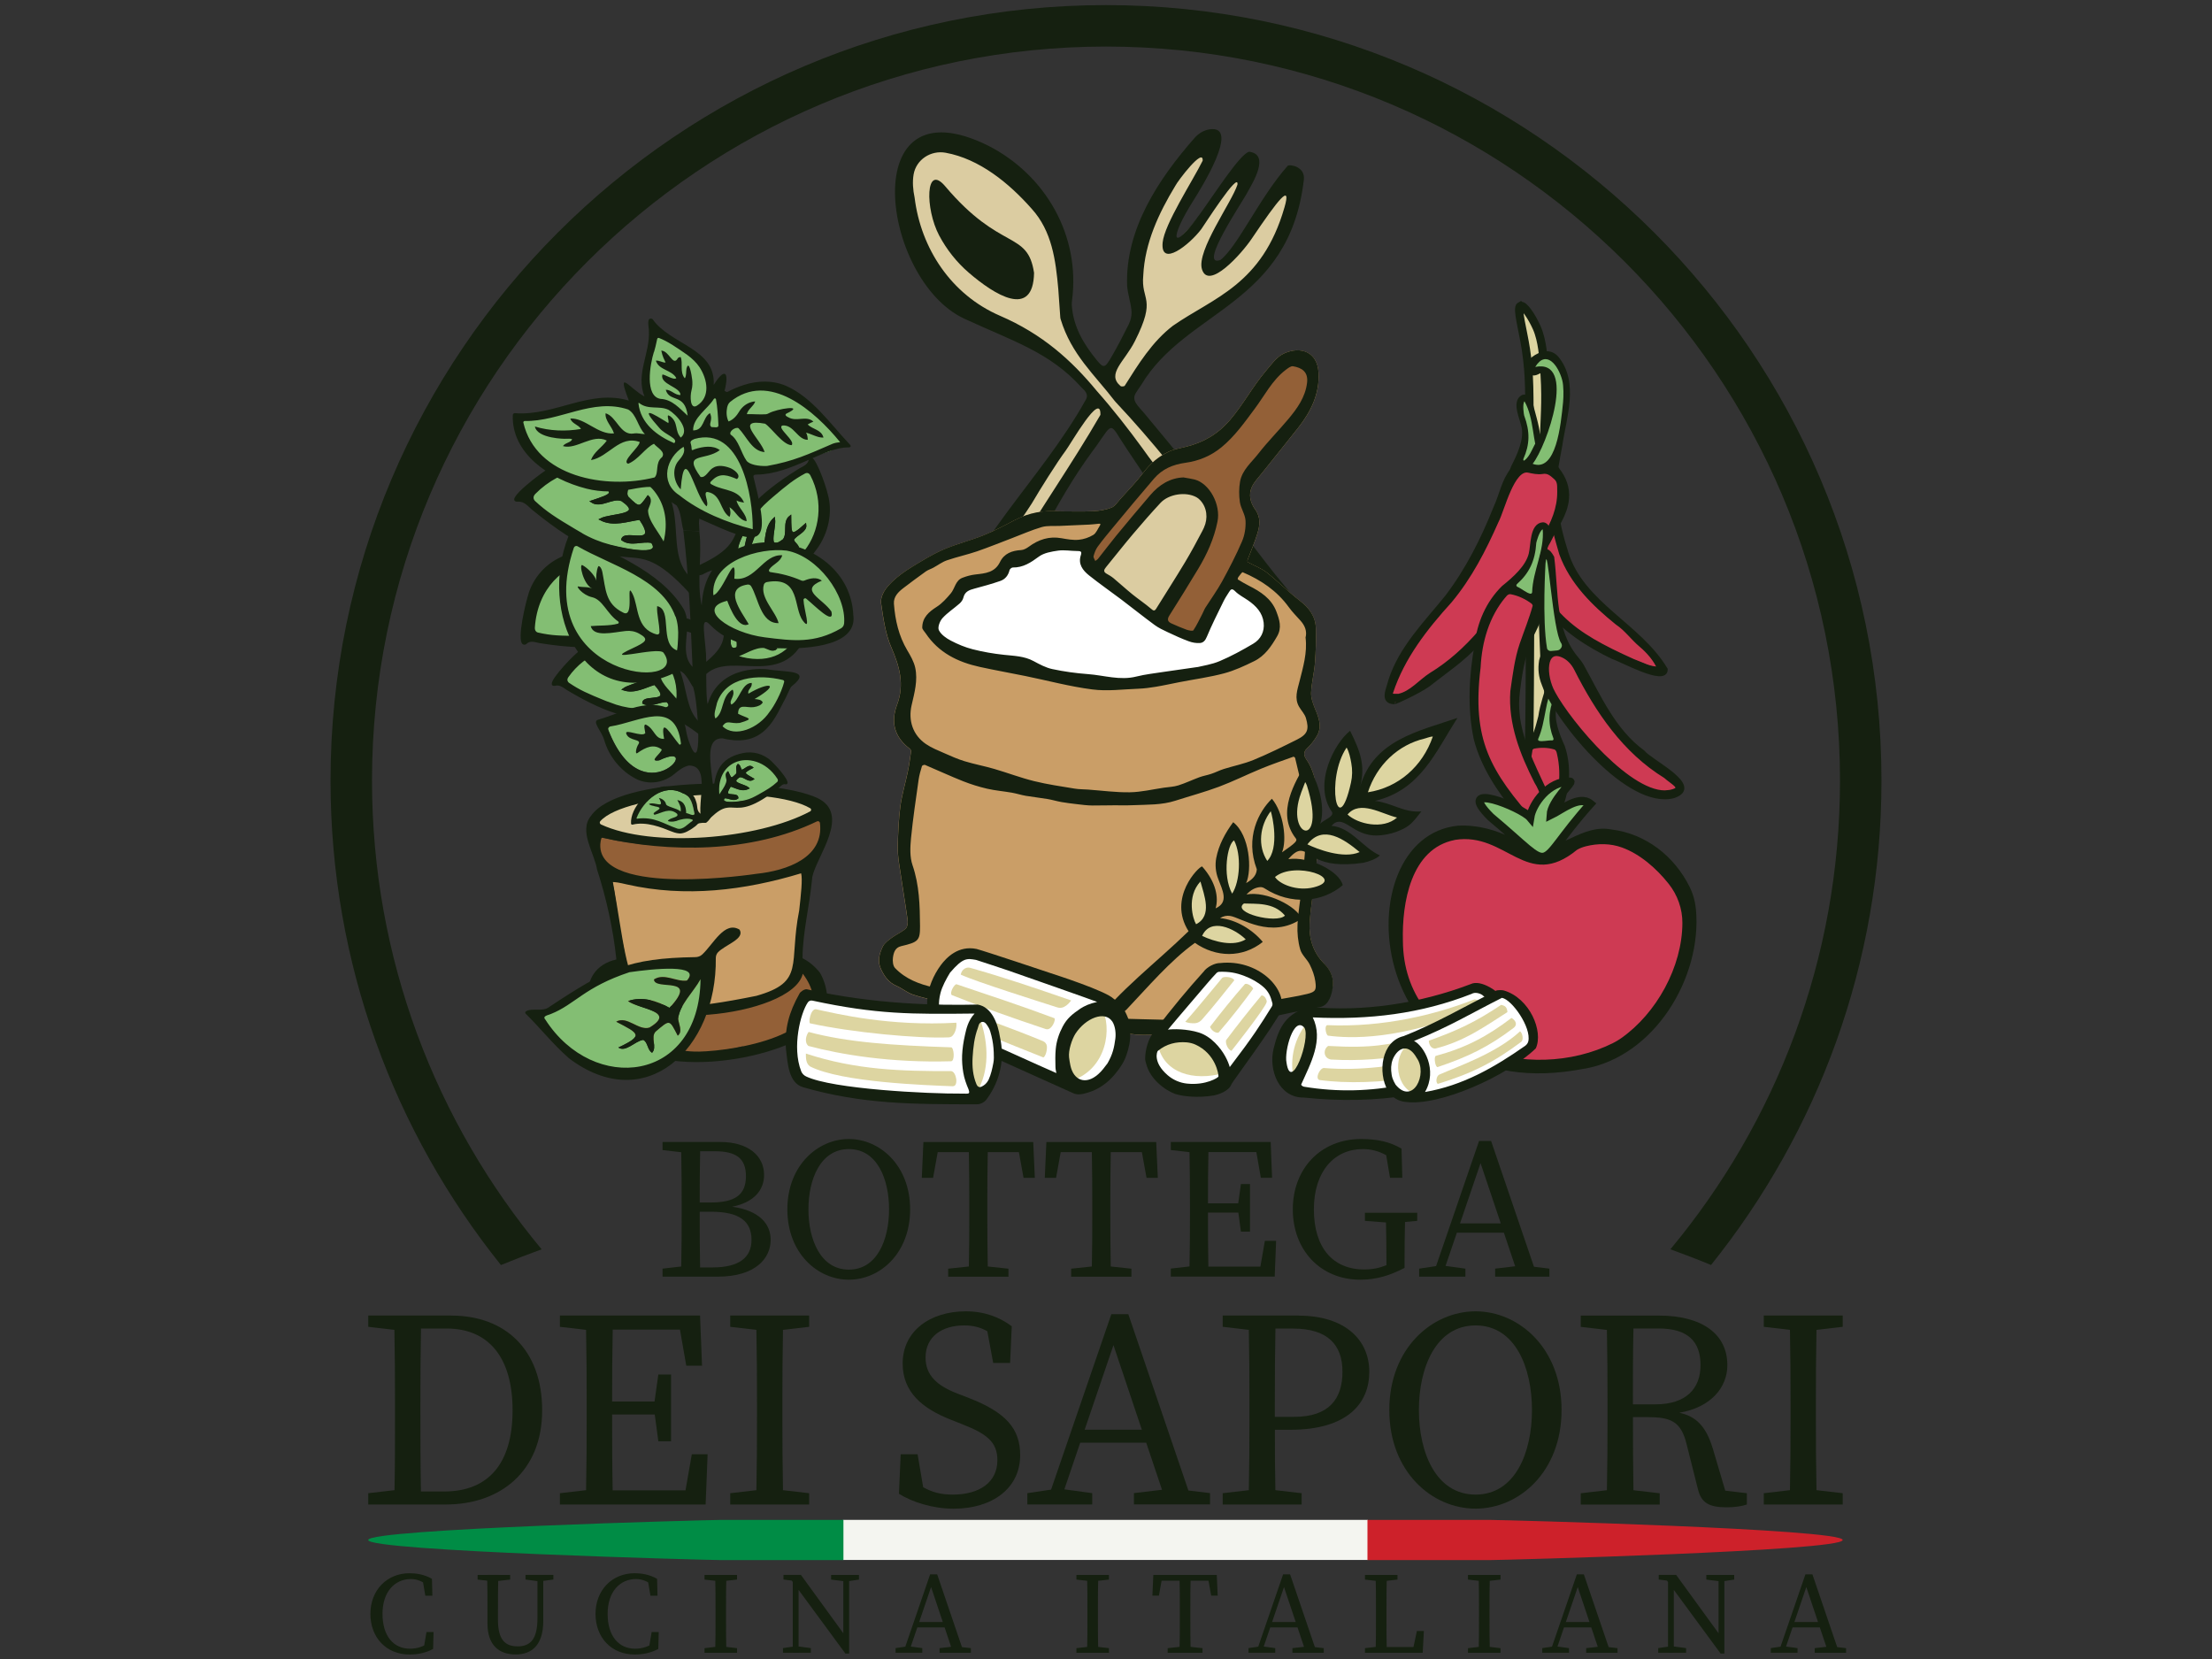 <?xml version="1.0" encoding="UTF-8"?>
<svg id="Ebene_1" data-name="Ebene 1" xmlns="http://www.w3.org/2000/svg" width="400" height="300" xmlns:xlink="http://www.w3.org/1999/xlink" viewBox="0 0 400 300">
  <rect x="0" y="0" width="400" height="300" fill="#333333" stroke="none"/>
  <defs>
    <style>
      .cls-1 {
        fill: #dbcca1;
      }

      .cls-2 {
        stroke-width: 1.5px;
      }

      .cls-2, .cls-3, .cls-4 {
        stroke: #152010;
        stroke-miterlimit: 10;
      }

      .cls-2, .cls-3, .cls-4, .cls-5 {
        fill: none;
      }

      .cls-6 {
        fill: #fff;
      }

      .cls-7 {
        fill: #f4f5f0;
      }

      .cls-3 {
        stroke-width: .38px;
      }

      .cls-8 {
        fill: #ce3a53;
      }

      .cls-9 {
        fill: #008c45;
      }

      .cls-10 {
        clip-path: url(#clippath-2);
      }

      .cls-11 {
        fill: #83be73;
      }

      .cls-12 {
        fill: #152010;
      }

      .cls-13 {
        clip-path: url(#clippath-1);
      }

      .cls-14 {
        fill: #ddd5a1;
      }

      .cls-4 {
        stroke-width: .75px;
      }

      .cls-15 {
        clip-path: url(#clippath);
      }

      .cls-16 {
        clip-path: url(#clippath-3);
      }

      .cls-17 {
        fill: #ca9e67;
      }

      .cls-18 {
        fill: #cd212a;
      }

      .cls-19 {
        fill: #936037;
      }
    </style>
    <clipPath id="clippath">
      <rect class="cls-5" x="50" width="300" height="300"/>
    </clipPath>
    <clipPath id="clippath-1">
      <rect class="cls-5" x="50" width="300" height="300"/>
    </clipPath>
    <clipPath id="clippath-2">
      <rect class="cls-5" x="50" width="300" height="300"/>
    </clipPath>
    <clipPath id="clippath-3">
      <rect class="cls-5" x="50" width="300" height="300"/>
    </clipPath>
  </defs>
  <g class="cls-15">
    <g class="cls-13">
      <path class="cls-12" d="M97.94,225.91c-19.14-23.01-30.67-52.56-30.67-84.76C67.27,67.96,126.81,8.42,200,8.42s132.73,59.55,132.73,132.73c0,32.2-11.53,61.76-30.67,84.76,2.53,.92,4.99,1.86,7.35,2.84,19.27-24.02,30.82-54.49,30.82-87.61C340.23,63.83,277.33,.92,200,.92S59.77,63.83,59.77,141.15c0,33.12,11.55,63.59,30.82,87.61,2.37-.98,4.82-1.93,7.35-2.84"/>
      <rect class="cls-7" x="152.43" y="274.84" width="94.93" height="7.25"/>
      <path class="cls-9" d="M152.52,282.1v-7.25h-22.31c-2,0-63.63,1.62-63.63,3.63s61.62,3.63,63.63,3.63h22.31Z"/>
      <path class="cls-18" d="M247.28,282.1v-7.25h22.31c2,0,63.63,1.62,63.63,3.63s-61.62,3.63-63.63,3.63h-22.31Z"/>
    </g>
    <g class="cls-10">
      <path class="cls-12" d="M132.4,218.21c4.07-.8,5.77-3.12,5.77-5.74,0-3.49-2.91-5.96-7.89-5.96h-10.47v1.46l3.38,.39c.06,3.14,.08,6.29,.08,9.42v1.82c0,3.19-.02,6.33-.08,9.42l-3.38,.39v1.45h9.96c6.87,0,9.59-3.34,9.59-6.65,0-2.92-2.07-5.31-6.97-6m-3.17-10.03c3.74,0,5.67,1.16,5.67,4.51s-1.93,4.76-6.4,4.76h-1.96c0-3.13,.01-6.23,.08-9.27h2.61Zm-.33,21.01h-2.29c-.07-3.18-.07-6.44-.07-10.07h2.07c5.09,0,7.3,1.71,7.3,5.09,0,3.2-2.29,4.98-7.01,4.98"/>
      <path class="cls-12" d="M153.5,205.97c-5.6,0-11.12,4.76-11.12,12.72s5.49,12.72,11.12,12.72,11.08-4.76,11.08-12.72-5.49-12.72-11.08-12.72m0,23.62c-5.12,0-7.31-5.45-7.31-10.9s2.18-10.9,7.31-10.9,7.27,5.45,7.27,10.9-2.15,10.9-7.27,10.9"/>
      <path class="cls-12" d="M178.65,206.52h-11.67l-.29,6.47h2.04l.84-4.65h5.63c.06,3.15,.08,6.31,.08,9.45v1.82c0,3.18-.01,6.32-.08,9.41l-3.74,.4v1.45h10.9v-1.45l-3.74-.4c-.06-3.14-.08-6.28-.08-9.41v-1.82c0-3.2,.01-6.35,.08-9.45h5.63l.84,4.65h2.04l-.29-6.47h-8.18Z"/>
      <path class="cls-12" d="M200.89,206.52h-11.67l-.29,6.47h2.04l.84-4.65h5.63c.06,3.15,.08,6.31,.08,9.45v1.82c0,3.18-.01,6.32-.08,9.41l-3.74,.4v1.45h10.9v-1.45l-3.74-.4c-.06-3.14-.08-6.28-.08-9.41v-1.82c0-3.2,.02-6.35,.08-9.45h5.63l.84,4.65h2.04l-.29-6.47h-8.18Z"/>
      <path class="cls-12" d="M227.92,229.05h-9.41c-.06-3.12-.07-6.31-.07-9.78h5.49l.47,3.45h1.64v-8.61h-1.64l-.49,3.49h-5.47c0-3.13,.01-6.22,.08-9.27h8.67l.81,4.65h2.03l-.25-6.47h-18.06v1.45l3.38,.39c.06,3.14,.08,6.29,.08,9.42v1.82c0,3.19-.01,6.33-.08,9.42l-3.38,.39v1.45h18.79l.25-6.47h-2.03l-.81,4.65Z"/>
      <path class="cls-12" d="M250.6,219.31h-3.78v1.46l3.81,.29c.05,2.2,.08,4.43,.08,6.61v1.12c-1.33,.52-2.54,.77-4.03,.77-5.67,0-9.09-3.96-9.09-10.87s3.74-10.9,8.83-10.9c1.53,0,2.92,.36,4.25,1.11l.69,4.08h2.22l-.14-5.27c-2.04-1.2-4.29-1.74-7.3-1.74-7.38,0-12.36,5.42-12.36,12.72s4.94,12.72,12.21,12.72c3.02,0,5.49-.83,8-2.14v-1.6c0-2.27,.03-4.5,.08-6.7l2.21-.2v-1.46h-5.67Z"/>
      <path class="cls-12" d="M277.39,229.07l-7.75-22.74h-2.18l-7.77,22.62-3.06,.46v1.45h8.36v-1.45l-3.59-.49,2.05-6.01h8.5l2.04,6.07-3.62,.43v1.45h9.81v-1.45l-2.79-.34Zm-13.37-7.84l3.71-10.9,3.66,10.9h-7.37Z"/>
      <path class="cls-12" d="M81.63,237.89h-15.04v2.04l4.73,.55c.09,4.4,.11,8.82,.11,13.22v1.94c0,4.98,0,9.48-.09,13.83l-4.75,.55v2.04h14.02c9.89,0,17.43-6.02,17.43-17.03s-6.73-17.13-16.41-17.13m-1.33,31.81h-4.18c-.09-4.5-.1-9.08-.1-14.07v-1.94c0-4.55,.02-9.04,.11-13.46h4.63c7.54,0,11.93,5.15,11.93,14.79s-4.38,14.68-12.39,14.68"/>
      <path class="cls-12" d="M123.98,269.5h-13.19c-.09-4.38-.1-8.86-.1-13.71h7.71l.65,4.84h2.3v-12.08h-2.3l-.69,4.89h-7.67c0-4.39,.02-8.73,.11-13h12.16l1.14,6.52h2.85l-.36-9.07h-25.34v2.04l4.73,.55c.09,4.4,.11,8.83,.11,13.22v2.55c0,4.47-.02,8.88-.11,13.22l-4.73,.55v2.04h26.35l.36-9.08h-2.86l-1.14,6.53Z"/>
      <path class="cls-12" d="M136.74,237.89h-4.69v2.04l4.73,.55c.09,4.4,.11,8.82,.11,13.22v2.55c0,4.47-.02,8.88-.11,13.22l-4.73,.55v2.04h14.27v-2.04l-4.73-.55c-.09-4.4-.11-8.83-.11-13.22v-2.55c0-4.47,.02-8.88,.11-13.22l4.73-.55v-2.04h-9.58Z"/>
      <path class="cls-12" d="M175.17,252.78l-1.99-.76c-3.72-1.43-5.81-3.31-5.81-6.53,0-3.82,3.01-5.81,6.98-5.81,1.58,0,2.88,.31,4.19,1.05l1.06,5.73h3.06l.3-6.63c-2.19-1.63-4.89-2.7-8.31-2.7-6.47,0-11.42,3.57-11.42,9.43,0,5.2,3.57,8.16,8.77,10.19l1.94,.77c4.44,1.73,6.42,3.21,6.42,6.53,0,3.97-3.21,6.22-8.05,6.22-2.22,0-3.74-.43-5.37-1.33l-1.01-5.96h-3.06l-.31,7.14c2.35,1.48,6.07,2.7,9.89,2.7,6.98,0,12.03-3.67,12.03-9.69,0-4.79-2.6-7.75-9.33-10.35"/>
      <path class="cls-12" d="M204.03,237.64h-3.06l-10.9,31.73-4.29,.64v2.04h11.73v-2.04l-5.04-.69,2.87-8.44h11.93l2.86,8.52-5.08,.6v2.04h13.76v-2.04l-3.91-.47-10.87-31.9Zm-7.89,20.9l5.21-15.3,5.13,15.3h-10.34Z"/>
      <path class="cls-12" d="M234.82,237.89h-13.72v2.04l4.73,.55c.09,4.4,.11,8.83,.11,13.22v2.55c0,4.47-.02,8.88-.11,13.22l-4.73,.55v2.04h14.28v-2.04l-4.75-.55c-.08-3.69-.09-7.24-.09-10.92h2.75c10.4,0,14.32-4.79,14.32-10.5s-4.33-10.14-12.79-10.14m-.77,18.3h-3.52v-2.5c0-4.55,.02-9.04,.11-13.46h3.2c6.17,0,8.92,2.86,8.92,7.8s-2.45,8.16-8.72,8.16"/>
      <path class="cls-12" d="M266.83,237.13c-7.85,0-15.6,6.68-15.6,17.84s7.7,17.84,15.6,17.84,15.55-6.68,15.55-17.84-7.7-17.84-15.55-17.84m0,33.14c-7.19,0-10.25-7.65-10.25-15.29s3.06-15.3,10.25-15.3,10.2,7.65,10.2,15.3-3.01,15.29-10.2,15.29"/>
      <path class="cls-12" d="M309.71,261.9c-1.21-4.04-3.1-5.82-6.04-6.43,5.73-.97,8.69-4.59,8.69-8.6,0-5.66-4.59-8.97-12.39-8.97h-14.12v2.04l4.73,.55c.09,4.4,.11,8.82,.11,13.22v2.55c0,4.47-.02,8.88-.11,13.22l-4.73,.55v2.04h14.28v-2.04l-4.75-.55c-.08-4.26-.09-8.59-.09-13.22h2.55c4.23,0,6.12,.71,7.14,4.84l2.09,8.31c.61,2.34,1.99,3.16,5.15,3.16,1.53,0,2.75-.2,3.67-.51v-2.04l-3.91-.46-2.26-7.65Zm-14.43-7.95c0-5.01,0-9.33,.1-13.72h4.54c5.3,0,7.59,2.35,7.59,6.63s-2.65,7.09-8.16,7.09h-4.08Z"/>
      <path class="cls-12" d="M328.48,240.48l4.74-.55v-2.04h-14.27v2.04l4.73,.55c.09,4.4,.11,8.83,.11,13.22v2.55c0,4.47-.02,8.88-.11,13.22l-4.73,.55v2.04h14.27v-2.04l-4.74-.55c-.09-4.4-.11-8.83-.11-13.22v-2.55c0-4.47,.02-8.88,.11-13.22"/>
      <path class="cls-12" d="M77.89,296.79v1.16l-1.3,.29,.53-3.11h1.28l-.08,3.05c-1.32,.71-2.77,1.01-4.24,1.01-4.24,0-7.1-3.07-7.1-7.35s2.98-7.35,7.08-7.35c1.13,0,2.63,.19,4.05,1.01l.08,3.05h-1.28l-.53-3.11,1.3,.29v1.28c-1.2-1.11-2.37-1.47-3.38-1.47-2.84,0-5.13,2.21-5.13,6.3s2.06,6.3,4.98,6.3c1.2,0,2.54-.36,3.74-1.34"/>
      <path class="cls-12" d="M86.37,285.64v-.84h5.88v.84l-2.73,.31h-.42l-2.73-.31Zm7.19,12.08c2.42,0,3.63-1.36,3.63-5.13v-7.8h1.05v8.34c0,4.41-2.14,6.05-4.98,6.05-3.05,0-5.11-1.7-5.11-5.61v-2.27c0-2.16,0-4.35-.06-6.51h2.02c-.06,2.12-.06,4.31-.06,6.51v1.66c0,3.61,1.36,4.75,3.51,4.75m3.78-11.77l-2.31-.31v-.84h5.04v.84l-2.31,.31h-.42Z"/>
      <path class="cls-12" d="M118.61,296.79v1.16l-1.3,.29,.53-3.11h1.28l-.08,3.05c-1.32,.71-2.77,1.01-4.25,1.01-4.24,0-7.1-3.07-7.1-7.35s2.98-7.35,7.08-7.35c1.13,0,2.63,.19,4.05,1.01l.08,3.05h-1.28l-.53-3.11,1.3,.29v1.28c-1.2-1.11-2.37-1.47-3.38-1.47-2.84,0-5.13,2.21-5.13,6.3s2.06,6.3,4.98,6.3c1.2,0,2.54-.36,3.74-1.34"/>
      <path class="cls-12" d="M127.4,285.64v-.84h5.88v.84l-2.73,.31h-.42l-2.73-.31Zm3.15,12.08l2.73,.32v.84h-5.88v-.84l2.73-.32h.42Zm-1.16-6.41c0-2.16,0-4.35-.06-6.51h2.02c-.06,2.12-.06,4.31-.06,6.51v1.05c0,2.16,0,4.35,.06,6.51h-2.02c.06-2.12,.06-4.31,.06-6.51v-1.05Z"/>
      <path class="cls-12" d="M141.58,298.03l2.21-.32h.42l2.42,.32v.84h-5.04v-.84Zm1.32-12.58l1.3,.5-2.52-.32v-.84h3.15l8.72,12v2.23h-.67l-9.98-13.57Zm.46-.65l1.05,.84v13.24h-1.05v-14.08Zm6.93,0h5.04v.84l-2.1,.32h-.42l-2.52-.32v-.84Zm2.21,0h1.05v14.22l-1.05-1.05v-13.17Z"/>
      <path class="cls-12" d="M161.95,298.03l2.1-.31h.42l2.31,.31v.84h-4.83v-.84Zm6.26-13.34h1.26l4.83,14.18h-1.95l-4.22-12.59h.48l-4.29,12.59h-.99l4.87-14.18Zm-2.46,8.62h5.67l.34,.97h-6.34l.34-.97Zm4.14,4.73l2.65-.31h.42l2.61,.31v.84h-5.67v-.84Z"/>
      <path class="cls-12" d="M194.65,285.64v-.84h5.88v.84l-2.73,.31h-.42l-2.73-.31Zm3.15,12.08l2.73,.32v.84h-5.88v-.84l2.73-.32h.42Zm-1.16-6.41c0-2.16,0-4.35-.06-6.51h2.02c-.06,2.12-.06,4.31-.06,6.51v1.05c0,2.16,0,4.35,.06,6.51h-2.02c.06-2.12,.06-4.31,.06-6.51v-1.05Z"/>
      <path class="cls-12" d="M209.3,285.85l.94-1.05-.67,3.74h-1.18l.17-3.74h11.47l.17,3.74h-1.18l-.67-3.74,.94,1.05h-10Zm5.21,11.87l2.94,.32v.84h-6.3v-.84l2.94-.32h.42Zm-1.16-6.41c0-2.16,0-4.35-.06-6.51h2.02c-.06,2.12-.06,4.31-.06,6.51v1.05c0,2.16,0,4.35,.06,6.51h-2.02c.06-2.12,.06-4.31,.06-6.51v-1.05Z"/>
      <path class="cls-12" d="M225.77,298.03l2.1-.31h.42l2.31,.31v.84h-4.83v-.84Zm6.26-13.34h1.26l4.83,14.18h-1.95l-4.22-12.59h.48l-4.29,12.59h-.99l4.88-14.18Zm-2.46,8.62h5.67l.34,.97h-6.34l.34-.97Zm4.14,4.73l2.65-.31h.42l2.6,.31v.84h-5.67v-.84Z"/>
      <path class="cls-12" d="M246.83,285.64v-.84h5.88v.84l-2.73,.32h-.42l-2.73-.32Zm2.94,12.08v1.16h-2.94v-.84l2.73-.32h.21Zm-1.01-12.92h2.02c-.06,2.16-.06,4.35-.06,6.51v1.47c0,1.79,0,3.97,.06,6.09h-2.02c.06-2.16,.06-4.35,.06-6.51v-1.05c0-2.21,0-4.39-.06-6.51m8.72,10.13l-.21,3.95h-7.5v-1.05h6.76l-1.15,1.05,.84-3.95h1.26Z"/>
      <path class="cls-12" d="M265.46,285.64v-.84h5.88v.84l-2.73,.31h-.42l-2.73-.31Zm3.15,12.08l2.73,.32v.84h-5.88v-.84l2.73-.32h.42Zm-1.16-6.41c0-2.16,0-4.35-.06-6.51h2.02c-.06,2.12-.06,4.31-.06,6.51v1.05c0,2.16,0,4.35,.06,6.51h-2.02c.06-2.12,.06-4.31,.06-6.51v-1.05Z"/>
      <path class="cls-12" d="M278.89,298.03l2.1-.31h.42l2.31,.31v.84h-4.83v-.84Zm6.26-13.34h1.26l4.83,14.18h-1.95l-4.22-12.59h.48l-4.29,12.59h-.99l4.88-14.18Zm-2.46,8.62h5.67l.34,.97h-6.34l.34-.97Zm4.14,4.73l2.65-.31h.42l2.6,.31v.84h-5.67v-.84Z"/>
      <path class="cls-12" d="M299.85,298.03l2.21-.32h.42l2.42,.32v.84h-5.04v-.84Zm1.32-12.58l1.3,.5-2.52-.32v-.84h3.15l8.72,12v2.23h-.67l-9.98-13.57Zm.46-.65l1.05,.84v13.24h-1.05v-14.08Zm6.93,0h5.04v.84l-2.1,.32h-.42l-2.52-.32v-.84Zm2.21,0h1.05v14.22l-1.05-1.05v-13.17Z"/>
      <path class="cls-12" d="M320.22,298.03l2.1-.31h.42l2.31,.31v.84h-4.83v-.84Zm6.26-13.34h1.26l4.83,14.18h-1.95l-4.22-12.59h.48l-4.29,12.59h-.99l4.88-14.18Zm-2.46,8.62h5.67l.34,.97h-6.34l.34-.97Zm4.14,4.73l2.65-.31h.42l2.6,.31v.84h-5.67v-.84Z"/>
    </g>
    <g class="cls-16">
      <path class="cls-1" d="M196.87,69.9c-.2,2.13-8.31-9.73-9.23-8.21-.53,1.31-1.76-.4-2.94-.96-2.82-1.33-5.76-2.51-8.36-4.15-2.32-1.47-4.56-3.25-6.25-5.29-1.87-2.27-3.22-4.92-4.5-7.53-1-2.04-1.6-4.26-2.25-6.43-.22-.74-.31-1.67-.02-2.36,.59-1.41,2.06-10.01,3.11-8.83,1.08,1.22,9.43-.12,10.53,1.08,1.57,1.72,7.12,4.42,8.62,6.19,1.76,2.08,2.85,6.61,5.55,7.56,1.69,.6-.17,8.99,1.44,9.74,1.01,.47,.82,2.39,.57,4.16-.15,1.08-.32,2.11-.25,2.71,0,.05,2.28,4.46,5.91,9.24,6.62,8.74,19.64,20.3,19.1,25.32-.38,3.52-21.04-22.61-21.01-22.25"/>
      <path class="cls-1" d="M186.35,96.04c-1.45,.21-3.02,.74-3.08-.77,.73-3.83,24.35-37.21,22.82-41.11-.11-.28-3.48-15.29,12.54-27.23,.51-.38-3.41,7.38-7.24,16.96,1.5,1.89,10.68-12.85,13.14-12.28,.44,.1-6.35,16.54-6.25,16.94,1.76,3.26,14.62-16.6,15.08-14.52-1.24,15.75-21.42,26.8-22.17,27.1-1,.4-24.22,34.83-24.84,34.92"/>
      <path class="cls-12" d="M220.7,47.01c3.13-2.45,7.01-11.2,12.14-17.01,.31-.35,3.22,.08,2.94,2.49-2.65,22.78-21.26,23.44-29.42,37.13-.01,.05-.53,.72-1,1.5-.8,1.35,.49,2.31,1.67,3.74,3.8,4.63,7.64,9.22,11.49,13.81,4.94,5.54,9.08,11.7,13.85,17.37,2.76,3.07,4.14,7.05,1.98,10.88-.12,.3-1.42,.48-1.92,.22-3.64-1.7-7.05-3.68-9.13-7.23-6.9-9.21-12.98-19.03-19.43-28.56-3.34-4.95-2.37-5.34-5.67-.62-.1,.15-.49,.65-.6,.8-7.19,9.77-11.45,20.22-17.49,30.3-.13,.21-.27,.41-.43,.6-1.83,2.26-3.29,4.92-5.74,6.5-2.43,.95-5.14-1.55-3.96-4.2,4.79-16.26,18.18-27.77,26.29-42.31,.71-1.07-.08-1.77-.7-2.36-5.71-6.39-12.64-8.46-21.21-12.44-15.05-7-19.79-43.3,4.39-31.25,10.36,5.29,16.63,16.3,15.11,27.92-.04,.33-.07,.66-.04,.99,.27,3.77,2.1,6.9,4.45,9.77,1.3,1.59,1.51,1.58,2.73-.53,1.1-1.9,2.12-3.86,3.1-5.84,.41-.83,.6-1.76,.49-2.68-.16-1.43-.66-2.91-.77-4.29-.38-10.22,5.65-19.31,12.18-26.75,.72-.82,1.69-1.43,2.78-1.58,5.56-.76-1.55,10.62-3.08,13.05-4.16,6.59-4.11,9.75,1.41,2.1,2.71-3.76,7.15-10.72,8.78-11.09,3.82,.48,.65,5.59-.26,7.24-.71,1.49-9.21,13.92-4.91,12.32m-29.35,5.25c-.47-5.21-1.14-10.46-4.81-14.5-4.08-4.62-9.44-9.02-15.56-10.13-2.68-.49-5.33,1.24-5.79,3.92-.23,1.33-.12,2.77,.18,4.19,1.13,9.19,6.6,17.55,15.44,21.37,7.66,3.31,12.89,8,17.52,13.61,5.91,6.67,10.9,14.02,15.96,21.35,2.21,3.63,14.39,22.36,18.23,19.9,.17-.25,.06-.87-.15-1.15-3.79-5.34-7.7-10.57-12.02-15.49-.07-.08-.13-.16-.2-.24-5.79-7.74-11.77-15.31-18.4-22.35-.08-.09-.16-.18-.23-.27-3.63-4.73-7.79-8.33-9.74-14.73-.04-.12-.06-.25-.07-.39-.07-.95-.36-5.09-.36-5.09m40.9-14.73c1.31-4.55-1.08-1.53-5.93,5.66-1.84,2.73-7.81,9.4-8.99,5.5-1.01-3.33,5.4-12.11,6.42-15.29,.32-2.64-6.09,7.45-6.54,8.05-2.15,2.84-7.4,6.98-6.99,2.44,.3-3.32,5.44-11.18,7.24-14.82,.17-2.5-4.51,3.66-4.95,4.55-3,4.95-5.51,10.32-5.79,16.18-.46,4.68,2.49,3.94-1.51,11.89-1.88,3.73-5.2,5.93-2.59,8.14,.13,.11,.66,.07,.75-.07,2.47-3.91,4.96-7.97,8.72-10.85,7.32-5.09,16.13-7.38,20.16-21.39m-45.66,53.48c-4.86,7.6-11.44,14.89-12.9,24.04,4.25-2.74,6.12-9.5,8.94-13.73,5.21-8.91,11.18-17.34,16.34-26.28,.13-4.45-5.38,5.28-6.28,6.47-1.55,2.06-4.77,7.21-6.1,9.5"/>
      <path class="cls-12" d="M186.99,49.34c-.15,8.38-7.15,3.98-11.79-.02-2.2-1.89-4.01-4.18-5.37-6.74-2.57-4.85-2.5-13.14,1.08-8.91,10.05,11.89,14.91,7.94,16.08,15.67"/>
      <path class="cls-14" d="M274.93,55.34c.61-.32,2.11,2,2.97,3.93,1.05,2.38,1.2,5.64,1.27,6.47,.51,5.65,.2,8.91,.06,13.01-.13,3.9,.11,3.17,.15,10.37,.04,7.56-.2,11.7-.3,15.91-.27,11.93,.94,11.08,1.04,25.21,.08,11.34-.73,8.19-1.04,25.56-.08,4.17-.09,7.91-.78,8.03-.76,.14-2.15-4.21-2.64-8.39-.5-4.31,.04-7.69,.15-8.4,.77-4.95,.81-15.81,.89-37.54,.05-13.92-.02-13.36-.11-29.3-.05-9.71,.08-12.07-.66-17.03-.51-3.39-1.69-7.49-1.01-7.84"/>
      <path class="cls-2" d="M274.93,55.34c.61-.32,2.11,2,2.97,3.93,1.05,2.38,1.2,5.64,1.27,6.47,.51,5.65,.2,8.91,.06,13.01-.13,3.9,.11,3.17,.15,10.37,.04,7.56-.2,11.7-.3,15.91-.27,11.93,.94,11.08,1.04,25.21,.08,11.34-.73,8.19-1.04,25.56-.08,4.17-.09,7.91-.78,8.03-.76,.14-2.15-4.21-2.64-8.39-.5-4.31,.04-7.69,.15-8.4,.77-4.95,.81-15.81,.89-37.54,.05-13.92-.02-13.36-.11-29.3-.05-9.71,.08-12.07-.66-17.03-.51-3.39-1.69-7.49-1.01-7.84Z"/>
      <path class="cls-8" d="M273.91,149.56c.19-.96,.39-2.1,.66-3.22,.22-.92,.51-1.83,.78-2.74,.18-.59,.45-1.16,.56-1.76,.13-.73,.12-1.49,.21-2.23,.12-1.08,.26-2.15,.4-3.23,.05-.41,.06-.84,.18-1.22,.07-.2,.33-.4,.55-.45,.39-.1,.81-.1,1.22-.13,.94-.06,1.86,.04,2.77,.31,.53,.15,.73,.61,.82,1.08,.16,.85,.26,1.71,.42,2.56,.27,1.36,.18,2.69-.11,4.02-.19,.88-.35,1.76-.55,2.63-.28,1.15-.55,2.29-1.1,3.35-.22,.43-.34,.92-.52,1.38-.42,1.04-.85,2.08-1.3,3.11-.29,.66-.59,1.31-.94,1.94-.47,.84-.98,1.65-1.48,2.47-.24,.39-.47,.79-.73,1.17-.16,.22-.37,.41-.56,.6-.41,.42-.56,1.39-1.01,1.76-.77,.63-1.59,1.25-2.38,1.85-.49,.37-1.2,.65-1.71,.99-.51,.34-1.1,.64-1.61,.99-1.52,1.04-2.89,1.87-4.59,2.52-.92,.35-2.11,.08-3.02,.45-.5,.21-1.03,.34-1.54,.52-.31,.11-.59,.28-.91,.38-.23,.07-.49,.05-.73,.09-.36,.06-.7,.17-1.06,.22-.13,.02-.28-.05-.43-.08,.04-.11,.06-.24,.12-.34,.34-.5,.65-1.03,1.04-1.49,.66-.77,1.32-1.55,2.16-2.14,.5-.35,.95-.75,1.35-1.22,.47-.55,1.06-1,1.61-1.47,.42-.36,.84-.75,1.32-1.02,.98-.54,1.78-1.3,2.6-2.03,.82-.73,1.62-1.49,2.39-2.28,.79-.81,1.55-1.65,2.31-2.5,.26-.29,.44-.65,.7-.93,.97-1.09,1.43-2.45,2.1-3.92"/>
      <path class="cls-12" d="M276.58,134.43c-.05,.06-.1,.11-.15,.17m0,0c-1.68,1.56-1.13,4.26-1.31,6.38-.25,3.1-1.07,5.76-2.03,8.57-3,8.81-12.72,12.07-17.46,19.63-.13,2.61,7.59-1.44,8.93-1.79,4.15-1.86,8.29-4.33,11.27-7.91,3.11-4.08,5.17-9.05,6.56-14.03,1.16-3.36,1.35-7.01,.22-10.41-.99-2.18-2.02-4.83-1.54-7.01,.3-1.44,1.92-4.36,.33-5.28-.43-.2-1.07,.23-1.24,.62-.53,2.08-1.32,4.08-1.61,6.21-.47,1.68-.81,3.51-1.97,4.85m1.52-.41c-.07-.02-.08-.08-.04-.2,1.4-3.2,1.38-6.81,2.79-10.01,.04-.12,.17-.21,.26-.31,.36,.53,.04,1.06-.11,1.62-.02,0-.04-.01-.06-.02-.68,1.99-1.04,4.12-.74,6.21,.05,.8,.97,1.97,.88,2.64-.95-.06-1.9-.05-2.85,.07-.06,0-.1,0-.13,0m2.4,14.63c-3.87,11.45-8.74,14.85-19.31,19.25-1.46,.48-2.95,1.33-4.5,1.17,.71-1.56,1.92-2.9,3.24-3.96,1.44-1.14,2.59-2.72,4.16-3.71,4.03-3.1,7.88-6.71,9.84-11.65,.8-2.51,1.69-5.15,2.01-7.66,.27-2.19,.42-4.44,.83-6.61,.07-.2,.32-.4,.53-.46,1.26-.25,2.59-.23,3.83,.13,.5,.15,.69,.59,.78,1.06,.99,4.18,.21,8.53-1.42,12.43"/>
      <path class="cls-4" d="M276.58,134.43c-.05,.06-.1,.11-.15,.17m0,0c-1.68,1.56-1.13,4.26-1.31,6.38-.25,3.1-1.07,5.76-2.03,8.57-3,8.81-12.72,12.07-17.46,19.63-.13,2.61,7.59-1.44,8.93-1.79,4.15-1.86,8.29-4.33,11.27-7.91,3.11-4.08,5.17-9.05,6.56-14.03,1.16-3.36,1.35-7.01,.22-10.41-.99-2.18-2.02-4.83-1.54-7.01,.3-1.44,1.92-4.36,.33-5.28-.43-.2-1.07,.23-1.24,.62-.53,2.08-1.32,4.08-1.61,6.21-.47,1.68-.81,3.51-1.97,4.85m1.52-.41c-.07-.02-.08-.08-.04-.2,1.4-3.2,1.38-6.81,2.79-10.01,.04-.12,.17-.21,.26-.31,.36,.53,.04,1.06-.11,1.62-.02,0-.04-.01-.06-.02-.68,1.99-1.04,4.12-.74,6.21,.05,.8,.97,1.97,.88,2.64-.95-.06-1.9-.05-2.85,.07-.06,0-.1,0-.13,0m2.4,14.63c-3.87,11.45-8.74,14.85-19.31,19.25-1.46,.48-2.95,1.33-4.5,1.17,.71-1.56,1.92-2.9,3.24-3.96,1.44-1.14,2.59-2.72,4.16-3.71,4.03-3.1,7.88-6.71,9.84-11.65,.8-2.51,1.69-5.15,2.01-7.66,.27-2.19,.42-4.44,.83-6.61,.07-.2,.32-.4,.53-.46,1.26-.25,2.59-.23,3.83,.13,.5,.15,.69,.59,.78,1.06,.99,4.18,.21,8.53-1.42,12.43Z"/>
      <path class="cls-12" d="M279.26,133.96c1.18-.08,2.26,.1,3.05,.43-.87-2-1.59-4.14-1.26-6.36-.2-1.53,1.92-4.36,.33-5.28-.44-.2-1.07,.23-1.24,.62-.52,2.08-1.32,4.08-1.61,6.21-.47,1.68-.81,3.51-1.97,4.85l-.15,.17s-.05,.06-.08,.08c-.03,.03-.06,.07-.09,.11,.74-.44,1.8-.76,3.01-.83m1.59-10.15c.04-.12,.17-.2,.26-.31,.36,.53,.03,1.06-.11,1.62-.02,0,.23,.44,.21,.43-.68,1.99-1.31,3.66-1,5.76,.05,.8,.97,1.97,.88,2.64-.95-.05-1.9-.05-2.85,.07-.06,0-.1,0-.13,0-.07-.02-.08-.09-.04-.21,1.4-3.2,1.38-6.81,2.79-10.01"/>
      <path class="cls-11" d="M281.06,125.98c-1.11,2.76-1.14,4.99-.15,7.55,.07,.18-.05,.37-.24,.36-.77-.04-1.82,.26-2.37,.07-.14-.05-.21-.22-.14-.36,1.42-3.22,1.17-7.08,2.95-10.1,.36,.53,0,2.32-.05,2.48"/>
      <path class="cls-8" d="M282.36,99.92c-.17-1-.34-2.19-.58-3.37-.2-.97-.47-1.92-.73-2.87-.17-.62-.44-1.22-.54-1.85-.12-.76-.07-1.55-.13-2.32-.09-1.12-.2-2.25-.31-3.37-.04-.43-.03-.87-.15-1.27-.06-.21-.34-.43-.57-.5-.41-.12-.86-.14-1.3-.18-1-.1-2-.04-2.98,.2-.57,.14-.81,.6-.92,1.09-.21,.88-.34,1.77-.56,2.64-.34,1.4-.3,2.79-.04,4.17,.17,.92,.3,1.84,.49,2.75,.25,1.2,.5,2.4,1.05,3.52,.22,.46,.33,.98,.51,1.46,.41,1.1,.83,2.2,1.27,3.29,.28,.7,.58,1.39,.93,2.05,.47,.89,.99,1.76,1.49,2.63,.24,.42,.47,.84,.74,1.24,.16,.24,.38,.44,.58,.65,.42,.45,.55,1.47,1.02,1.87,.8,.69,1.65,1.37,2.48,2.02,.51,.4,1.27,.72,1.8,1.09,.54,.38,1.16,.71,1.69,1.09,1.59,1.14,3.03,2.06,4.83,2.81,.97,.4,2.26,.17,3.22,.6,.53,.24,1.09,.4,1.63,.61,.33,.13,.63,.32,.96,.43,.25,.08,.53,.07,.78,.12,.38,.08,.75,.2,1.13,.27,.14,.03,.31-.04,.46-.07-.04-.12-.05-.25-.12-.36-.34-.54-.66-1.1-1.05-1.59-.67-.83-1.35-1.67-2.24-2.31-.52-.38-.99-.81-1.41-1.32-.48-.59-1.09-1.08-1.67-1.6-.44-.39-.87-.81-1.38-1.11-1.03-.6-1.86-1.43-2.71-2.22-.85-.79-1.68-1.62-2.48-2.46-.82-.87-1.6-1.78-2.38-2.69-.27-.31-.45-.69-.71-1-.99-1.17-1.44-2.6-2.1-4.15"/>
      <path class="cls-12" d="M280.25,84.28c-.05-.06-.1-.12-.16-.18m0,0c-1.19-1.44-1.48-3.35-1.92-5.12-.23-2.23-1-4.34-1.48-6.52-.16-.41-.83-.88-1.3-.69-1.73,.89-.12,3.99,.15,5.5,.43,2.28-.79,4.99-1.94,7.22-1.35,3.49-1.3,7.29-.18,10.82,1.29,5.23,3.3,10.47,6.48,14.84,3.06,3.83,7.41,6.57,11.78,8.68,1.43,.41,9.56,4.94,9.52,2.22-4.8-8.03-15.1-11.82-17.97-21.1-.92-2.96-1.69-5.75-1.84-8.98-.1-2.21,.6-5-1.15-6.68m-1.78-.67s-.08,.01-.14,0c-1.01-.17-2.03-.21-3.06-.19-.07-.7,.96-1.88,1.05-2.71,.41-2.17,.11-4.39-.54-6.48h-.06c-.13-.57-.46-1.13-.05-1.67,.09,.11,.22,.2,.27,.33,1.39,3.39,1.22,7.13,2.6,10.51,.04,.13,.02,.19-.05,.21m-4.19,2.13c.11-.49,.33-.94,.88-1.07,1.35-.32,2.78-.29,4.12,.02,.22,.07,.49,.29,.56,.5,.36,2.27,.43,4.61,.63,6.9,.24,2.62,1.09,5.39,1.85,8.04,1.9,5.2,5.9,9.11,10.1,12.5,1.65,1.09,2.82,2.78,4.32,4.03,1.37,1.16,2.62,2.6,3.32,4.24-1.67,.11-3.24-.83-4.78-1.39-11.16-5.01-16.26-8.74-19.96-20.79-1.6-4.11-2.26-8.67-1.03-12.97"/>
      <path class="cls-4" d="M280.25,84.28c-.05-.06-.1-.12-.16-.18m0,0c-1.19-1.44-1.48-3.35-1.92-5.12-.23-2.23-1-4.34-1.48-6.52-.16-.41-.83-.88-1.3-.69-1.73,.89-.12,3.99,.15,5.5,.43,2.28-.79,4.99-1.94,7.22-1.35,3.49-1.3,7.29-.18,10.82,1.29,5.23,3.3,10.47,6.48,14.84,3.06,3.83,7.41,6.57,11.78,8.68,1.43,.41,9.56,4.94,9.52,2.22-4.8-8.03-15.1-11.82-17.97-21.1-.92-2.96-1.69-5.75-1.84-8.98-.1-2.21,.6-5-1.15-6.68m-1.78-.67s-.08,.01-.14,0c-1.01-.17-2.03-.21-3.06-.19-.07-.7,.96-1.88,1.05-2.71,.41-2.17,.11-4.39-.54-6.48h-.06c-.13-.57-.46-1.13-.05-1.67,.09,.11,.22,.2,.27,.33,1.39,3.39,1.22,7.13,2.6,10.51,.04,.13,.02,.19-.05,.21m-4.19,2.13c.11-.49,.33-.94,.88-1.07,1.35-.32,2.78-.29,4.12,.02,.22,.07,.49,.29,.56,.5,.36,2.27,.43,4.61,.63,6.9,.24,2.62,1.09,5.39,1.85,8.04,1.9,5.2,5.9,9.11,10.1,12.5,1.65,1.09,2.82,2.78,4.32,4.03,1.37,1.16,2.62,2.6,3.32,4.24-1.67,.11-3.24-.83-4.78-1.39-11.16-5.01-16.26-8.74-19.96-20.79-1.6-4.11-2.26-8.67-1.03-12.97Z"/>
      <path class="cls-12" d="M280.43,84.49s-.06-.08-.1-.12c-.03-.03-.06-.06-.09-.09l-.15-.18c-1.19-1.44-1.48-3.35-1.92-5.12-.23-2.23-1-4.34-1.48-6.52-.16-.41-.83-.89-1.31-.69-1.73,.89,.42,3.92,.15,5.5,.27,2.32-.59,4.51-1.6,6.55,.85-.31,2.02-.45,3.29-.32,1.29,.13,2.43,.5,3.2,.99m-1.91-1.09c.04,.13,.02,.19-.05,.21-.04,.01-.08,.01-.14,0-1.02-.17-2.03-.21-3.06-.19-.07-.7,.96-1.88,1.05-2.71,.41-2.17-.2-3.94-.85-6.03-.02,0,.27-.45,.24-.44-.13-.58-.46-1.15-.05-1.68,.09,.11,.23,.2,.27,.33,1.39,3.39,1.22,7.13,2.6,10.51"/>
      <path class="cls-11" d="M275.62,75.14c1.08,2.91,1.02,5.23-.14,7.84-.08,.18,.04,.39,.24,.39,.83,0,1.94,.34,2.55,.17,.16-.04,.23-.22,.17-.37-1.4-3.4-.97-7.4-2.77-10.61-.41,.54-.1,2.41-.05,2.58"/>
      <path class="cls-8" d="M252.24,126.97c-4.82-1.63,9.23-18,11.28-21.18,3.65-4.56,6.21-10,8.24-15.37,.86-2.49,2.04-5.91,5.5-5.35,18.69-.45-17.52,41.36-25.02,41.9"/>
      <path class="cls-12" d="M252.24,126.97c-2.52,.02-1.14-2.42-.82-3.87,1.88-5.91,6.4-10.41,10.21-15.12,3.76-4.93,6.52-10.45,8.81-16.18,1.05-2.26,1.45-4.86,3.05-6.83,.55-.58,1.22-.92,1.98-1.17,1.39-.65,1.87-2.4,2.62-3.64,1.45-2.94,2.65-6.1,2.43-9.43-.08-1.03-.34-2.05-.61-3.06-.2-1.04-1.21-.7-1.87-.35-.78,.41-1.19,.13-1.57-.2-.78-.69-.52-1.07,.23-1.78,1.24-1.17,3.29-2.23,4.75-.66,3.73,4.46,1.44,10.7,.69,15.85-.23,1.26-.47,2.52-.68,3.79-.03,.19,.08,.45,.2,.61,1.2,1.56,1.87,3.26,1.69,5.27-.25,2.87-2.07,5.08-3.26,7.58-3.6,6.66-8.02,12.82-12.92,18.58-2.58,2.91-5.83,5.02-8.85,7.43-1.91,1.36-6.09,3.22-6.1,3.19m.66-1.13c2.29-.47,3.96-2.62,5.9-3.85,6.82-4.16,11.56-10.61,15.8-17.23,2.67-5.1,7.42-9.78,7.37-15.84-.04-.88,.14-1.83-.64-2.53-.7-.63-1.36-1.26-2.44-1.05-.82,.13-1.69-.07-2.5-.24-2.92-.6-4.65,7.05-5.77,9.17-2.26,5.12-4.82,10.1-8.42,14.41-4.44,4.9-8.55,10.14-10.65,16.5-.26,.86,.73,.62,1.35,.65m29.71-54.66c-.18-.84-.23-1.69-.33-2.54-.18-1.49-1.26-2.57-2.2-3.64-.24-.25-1.3-.16-1.38,.15-.17,.58-.81,.64-.96,1.2,.13,0,.3,.06,.38,0,1.43-1.15,2.33,.24,2.79,1.38,.45,.57,.57,1.23,.56,1.89,.32,5.11-1.58,9.96-4.21,14.25,.82,.23,1.7,.09,2.54,.11,.08,0,.2-.12,.22-.21,1.04-4.15,2.7-8.25,2.58-12.59"/>
      <path class="cls-4" d="M252.24,126.97c-2.52,.02-1.14-2.42-.82-3.87,1.88-5.91,6.4-10.41,10.21-15.12,3.76-4.93,6.52-10.45,8.81-16.18,1.05-2.26,1.45-4.86,3.05-6.83,.55-.58,1.22-.92,1.98-1.17,1.39-.65,1.87-2.4,2.62-3.64,1.45-2.94,2.65-6.1,2.43-9.43-.08-1.03-.34-2.05-.61-3.06-.2-1.04-1.21-.7-1.87-.35-.78,.41-1.19,.13-1.57-.2-.78-.69-.52-1.07,.23-1.78,1.24-1.17,3.29-2.23,4.75-.66,3.73,4.46,1.44,10.7,.69,15.85-.23,1.26-.47,2.52-.68,3.79-.03,.19,.08,.45,.2,.61,1.2,1.56,1.87,3.26,1.69,5.27-.25,2.87-2.07,5.08-3.26,7.58-3.6,6.66-8.02,12.82-12.92,18.58-2.58,2.91-5.83,5.02-8.85,7.43-1.91,1.36-6.09,3.22-6.1,3.19Zm.66-1.13c2.29-.47,3.96-2.62,5.9-3.85,6.82-4.16,11.56-10.61,15.8-17.23,2.67-5.1,7.42-9.78,7.37-15.84-.04-.88,.14-1.83-.64-2.53-.7-.63-1.36-1.26-2.44-1.05-.82,.13-1.69-.07-2.5-.24-2.92-.6-4.65,7.05-5.77,9.17-2.26,5.12-4.82,10.1-8.42,14.41-4.44,4.9-8.55,10.14-10.65,16.5-.26,.86,.73,.62,1.35,.65Zm29.71-54.66c-.18-.84-.23-1.69-.33-2.54-.18-1.49-1.26-2.57-2.2-3.64-.24-.25-1.3-.16-1.38,.15-.17,.58-.81,.64-.96,1.2,.13,0,.3,.06,.38,0,1.43-1.15,2.33,.24,2.79,1.38,.45,.57,.57,1.23,.56,1.89,.32,5.11-1.58,9.96-4.21,14.25,.82,.23,1.7,.09,2.54,.11,.08,0,.2-.12,.22-.21,1.04-4.15,2.7-8.25,2.58-12.59Z"/>
      <path class="cls-11" d="M282.5,68.75c.28,1.04,.25,2.94,.15,4.01-.4,4.02-1.23,12.72-5.5,11.11,2.55-3.15,8.09-19.03,.47-17.52,1.95-3.19,4.15-.34,4.88,2.4"/>
      <path class="cls-8" d="M273.63,124.84c.27-1.03,.62-2.25,.9-3.48,.23-1.01,.37-2.05,.53-3.07,.1-.67,.1-1.36,.28-2.01,.22-.78,.59-1.52,.87-2.28,.4-1.12,.77-2.24,1.16-3.37,.15-.43,.35-.85,.4-1.29,.03-.23-.14-.56-.34-.72-.34-.29-.77-.51-1.17-.74-.92-.53-1.91-.89-2.95-1.09-.61-.11-1.03,.23-1.35,.65-.58,.75-1.09,1.55-1.67,2.29-.93,1.2-1.48,2.55-1.83,3.99-.23,.95-.5,1.89-.71,2.85-.28,1.26-.55,2.52-.51,3.83,.02,.54-.1,1.08-.14,1.61-.08,1.23-.15,2.47-.2,3.7-.03,.79-.04,1.58,0,2.37,.07,1.06,.2,2.11,.3,3.17,.05,.5,.09,1.01,.17,1.51,.05,.3,.18,.58,.28,.87,.21,.61-.1,1.65,.17,2.23,.47,1,1,2.02,1.52,3.01,.32,.6,.91,1.24,1.26,1.82,.36,.59,.8,1.18,1.15,1.77,1.03,1.78,2.02,3.28,3.42,4.77,.76,.81,2.1,1.13,2.84,1.96,.4,.45,.88,.85,1.31,1.28,.26,.26,.47,.57,.74,.82,.2,.18,.47,.29,.7,.46,.33,.24,.63,.51,.97,.74,.13,.09,.31,.09,.47,.13,.02-.13,.06-.27,.04-.39-.1-.66-.16-1.33-.33-1.98-.29-1.09-.58-2.18-1.16-3.18-.34-.59-.6-1.2-.78-1.87-.21-.77-.58-1.51-.92-2.25-.25-.57-.49-1.15-.85-1.66-.73-1.02-1.17-2.17-1.65-3.3-.48-1.13-.92-2.27-1.32-3.43-.41-1.19-.77-2.4-1.13-3.6-.12-.41-.13-.85-.25-1.26-.45-1.55-.26-3.12-.23-4.89"/>
      <path class="cls-12" d="M278.33,108.92c-.03-.08-.05-.16-.07-.24m0,0c-.52-1.89,.02-3.85,.36-5.74,.74-2.24,.91-4.59,1.38-6.89,.02-.46-.42-1.21-.96-1.23-2.05,.11-1.83,3.78-2.22,5.34-.57,2.38-2.91,4.45-4.96,6.1-2.8,2.76-4.38,6.44-4.83,10.31-1.01,5.58-1.33,11.47-.16,17.03,1.29,4.99,4.29,9.48,7.58,13.39,1.19,1.01,7.05,8.85,8.18,6.22-1.15-9.77-9.41-17.84-8.18-27.97,.39-3.23,.85-6.25,2.1-9.41,.85-2.17,2.72-4.54,1.77-6.91m-1.42-1.41s-.08-.03-.14-.06c-.9-.6-1.86-1.08-2.85-1.5,.23-.7,1.73-1.39,2.17-2.15,1.32-1.9,2-4.17,2.27-6.46-.02,0-.04,0-.06-.01,.12-.62,.05-1.3,.67-1.64,.04,.14,.13,.29,.11,.43-.12,3.85-1.89,7.37-2.02,11.21-.01,.14-.06,.19-.14,.18m-4.94,.24c.31-.42,.72-.76,1.3-.66,1.43,.27,2.79,.92,3.94,1.79,.18,.16,.35,.49,.32,.72-.64,2.33-1.57,4.61-2.36,6.9-.9,2.62-1.27,5.64-1.68,8.51-.41,5.81,1.75,11.28,4.32,16.34,1.12,1.75,1.51,3.88,2.42,5.72,.82,1.7,1.39,3.62,1.36,5.5-1.65-.61-2.75-2.19-3.99-3.39-8.56-9.6-11.85-15.38-10.23-28.53,.23-4.64,1.56-9.29,4.58-12.89"/>
      <path class="cls-4" d="M278.33,108.92c-.03-.08-.05-.16-.07-.24m0,0c-.52-1.89,.02-3.85,.36-5.74,.74-2.24,.91-4.59,1.38-6.89,.02-.46-.42-1.21-.96-1.23-2.05,.11-1.83,3.78-2.22,5.34-.57,2.38-2.91,4.45-4.96,6.1-2.8,2.76-4.38,6.44-4.83,10.31-1.01,5.58-1.33,11.47-.16,17.03,1.29,4.99,4.29,9.48,7.58,13.39,1.19,1.01,7.05,8.85,8.18,6.22-1.15-9.77-9.41-17.84-8.18-27.97,.39-3.23,.85-6.25,2.1-9.41,.85-2.17,2.72-4.54,1.77-6.91m-1.42-1.41s-.08-.03-.14-.06c-.9-.6-1.86-1.08-2.85-1.5,.23-.7,1.73-1.39,2.17-2.15,1.32-1.9,2-4.17,2.27-6.46-.02,0-.04,0-.06-.01,.12-.62,.05-1.3,.67-1.64,.04,.14,.13,.29,.11,.43-.12,3.85-1.89,7.37-2.02,11.21-.01,.14-.06,.19-.14,.18m-4.94,.24c.31-.42,.72-.76,1.3-.66,1.43,.27,2.79,.92,3.94,1.79,.18,.16,.35,.49,.32,.72-.64,2.33-1.57,4.61-2.36,6.9-.9,2.62-1.27,5.64-1.68,8.51-.41,5.81,1.75,11.28,4.32,16.34,1.12,1.75,1.51,3.88,2.42,5.72,.82,1.7,1.39,3.62,1.36,5.5-1.65-.61-2.75-2.19-3.99-3.39-8.56-9.6-11.85-15.38-10.23-28.53,.23-4.64,1.56-9.29,4.58-12.89Z"/>
      <path class="cls-12" d="M278.42,109.2c-.02-.05-.03-.1-.04-.15-.02-.04-.03-.08-.04-.12l-.07-.24c-.53-1.89,.02-3.85,.36-5.74,.74-2.24,.91-4.59,1.38-6.89,.02-.46-.42-1.21-.96-1.23-2.05,.11-1.28,3.94-2.22,5.34-.74,2.34-2.51,4.08-4.35,5.6,.95,.07,2.13,.44,3.3,1.11,1.19,.68,2.11,1.52,2.65,2.33m-1.36-1.86c-.02,.14-.06,.19-.14,.18-.04,0-.08-.03-.14-.06-.9-.6-1.86-1.08-2.85-1.5,.23-.71,1.73-1.39,2.17-2.15,1.32-1.9,1.5-3.86,1.78-6.15-.02,0,.45-.31,.43-.32,.12-.61,.05-1.3,.67-1.64,.04,.14,.13,.29,.12,.43-.12,3.85-1.89,7.37-2.02,11.2"/>
      <path class="cls-11" d="M277.81,98.16c-.21,3.26-1.26,5.46-3.5,7.47-.16,.14-.13,.39,.06,.47,.8,.35,1.72,1.17,2.37,1.26,.17,.03,.32-.11,.32-.28,.12-3.86,2.25-7.52,1.91-11.37-.62,.34-1.13,2.27-1.16,2.45"/>
      <path class="cls-8" d="M280.78,125.36c.51,.76-.21,.83,.28,1.6,.37,.6,1.88,1.95,2.29,2.52,.63,.9,1.33,1.75,2.01,2.6,.17,.21,.43,.34,.6,.54,.45,.51,.87,1.06,1.33,1.56,.55,.59,1.12,1.16,1.71,1.71,.55,.52,.83,1.35,1.4,1.84,.53,.45,.86,.92,1.39,1.36,.55,.46,1.57,.59,2.15,1.01,.91,.65,1.86,1.25,2.81,1.86,.53,.34,1.06,.7,1.64,.94,1.05,.44,2.15,.68,3.29,.37,.48-.13,.96-.26,1.43-.43,.34-.12,.43-.47,.16-.71-.69-.6-1.38-1.2-2.11-1.76-1.1-.83-2.26-1.6-3.35-2.44-.96-.73-1.47-1.66-2.36-2.46-.55-.49-1.09-1-1.56-1.57-1.15-1.43-2.41-2.89-3.52-4.36-.62-.82-.81-1.59-1.38-2.44-.32-.49-.75-1.07-1.02-1.59-.74-1.44-1.95-2.81-2.7-4.25-.27-.53-.5-1.1-.88-1.55-.74-.89-1.84-1.7-3.02-1.71-1.01,0-1.29,.64-1.51,1.66-.11,.51-.24,1.03-.21,1.55,.03,.57-.21,1.2-.06,1.76,.1,.41,.44,.94,.58,1.33,.15,.4,.22,.49,.37,.88-.03,.02,.26,.15,.23,.17"/>
      <path class="cls-12" d="M279.17,123.76c-.58-1.5-.72-2.73-.48-4.28,.01-.07,.2-.64,.21-.83-.21-5.3-.56-10.67-.28-15.97,0-1.64,.49-4.71,2.06-1.88,.8,6.22,.13,13.24,4.4,18.27,.37,.44,.73,.9,1.01,1.4,3.07,5.56,5.74,11.69,10.98,15.52,1.44,1.8,10.75,6.19,5.6,7.96-8.06,2.2-20.84-13.29-23.5-20.2m22.51,19.51c3.39-.58,.81-1.68-.52-2.9-7.42-4.56-12.3-11.79-16.14-19.4-.55-1.09-1.42-2.04-2.56-2.49-3.3-1.33-3.32,3.67-1.6,6.81-.03,.02,.03-.02,0,0,2.98,5.52,14.14,18.85,20.82,17.97m-22.13-41.75c-.29,5.21,0,10.73,.13,16.03,0,.15,.13,.23,.27,.18,1.7-.57,1.79-.21,2.51-.58,.05-.03,.07-.09,.05-.13-2.52-4.79-1.71-10.49-2.75-15.5-.02-.11-.2-.1-.21,.01"/>
      <path class="cls-4" d="M279.17,123.76c-.58-1.5-.72-2.73-.48-4.28,.01-.07,.2-.64,.21-.83-.21-5.3-.56-10.67-.28-15.97,0-1.64,.49-4.71,2.06-1.88,.8,6.22,.13,13.24,4.4,18.27,.37,.44,.73,.9,1.01,1.4,3.07,5.56,5.74,11.69,10.98,15.52,1.44,1.8,10.75,6.19,5.6,7.96-8.06,2.2-20.84-13.29-23.5-20.2Zm22.51,19.51c3.39-.58,.81-1.68-.52-2.9-7.42-4.56-12.3-11.79-16.14-19.4-.55-1.09-1.42-2.04-2.56-2.49-3.3-1.33-3.32,3.67-1.6,6.81-.03,.02,.03-.02,0,0,2.98,5.52,14.14,18.85,20.82,17.97Zm-22.13-41.75c-.29,5.21,0,10.73,.13,16.03,0,.15,.13,.23,.27,.18,1.7-.57,1.79-.21,2.51-.58,.05-.03,.07-.09,.05-.13-2.52-4.79-1.71-10.49-2.75-15.5-.02-.11-.2-.1-.21,.01Z"/>
      <path class="cls-11" d="M279.48,101.88c.01-.12-.63,10.14,.27,15.33,.05,.32,.38,.54,.7,.51,1.05-.12,1.37-.03,1.7-.37,.53-.54,.17-1.03,.17-1.03-1.55-2.14-2.49-18.83-2.84-14.45"/>
      <polygon class="cls-6" points="252.38 164.64 257.52 153.18 262.28 150.81 271.28 151.75 275.63 154.56 281.29 154.61 287.1 152.25 293.63 152.25 299.47 155.45 304.23 160.1 305.7 167.12 304.23 174.84 299.27 185.08 292.77 190.04 285.92 192.28 274.25 192.52 270.32 192.08 259.02 185.7 255.06 180.25 251.93 166.4 252.38 164.64"/>
      <path class="cls-8" d="M304.14,160.95c-8.75-10.7-13.65-10.75-25.56-5.07-3.47,.59-5.29-3.17-8.54-3.79-5.74-2.74-13.37-.17-15.37,6.06-15.39,44.32,58.93,45.2,49.46,2.8"/>
      <path class="cls-12" d="M306.67,164.44c-.13-1.44-.52-2.85-1.17-4.14-2.77-5.52-7.93-9.56-14.14-10.31-2.61-.51-5.02,.49-7.39,1.63-3.26,1.56-7.09,1.64-10.32,.02-3.08-1.54-6.45-2.52-9.99-2.33-20.86,2.04-17.37,51.86,22.86,43.93v.02c12.59-2.2,21.3-16.41,20.16-28.83m-43.59-12.55c9.36-1.49,12.96,9.3,22.09,1.79,.51-.3,1.06-.5,1.62-.64,2.14-.54,4.42-.53,6.49,.22,3.27,1.18,6.25,3.78,8.48,6.6,1.58,2,2.47,4.5,2.46,7.05-.03,7.96-4.69,16.36-11.09,20.85-.46,.32-.94,.61-1.44,.86-15.08,7.55-37.89,.86-38.01-18.46-.19-6.87,1.43-16.71,9.39-18.26"/>
      <path class="cls-11" d="M269.56,147.74c12.46,10.42,7.34,9.52,18.02-2.38-2-1.63-5.21,1.08-7.17,2.02,.14-2.52,4.05-6,3.53-6.02-3.88-.2-6.85,4.02-7.23,6.45-1.53-1.83-13.88-6.78-7.15-.07"/>
      <path class="cls-2" d="M269.56,147.74c12.46,10.42,7.34,9.52,18.02-2.38-2-1.63-5.21,1.08-7.17,2.02,.14-2.52,4.05-6,3.53-6.02-3.88-.2-6.85,4.02-7.23,6.45-1.53-1.83-13.88-6.78-7.15-.07Z"/>
      <path class="cls-17" d="M239.46,174.27c-2.04-2.06-2.81-4.62-2.64-7.37,.19-3.12,.76-6.22,1.09-9.34,.45-4.28,.99-8.56,.44-12.88-.33-2.56-.56-5.12-2.11-7.34-.41-.58-.65-1.3,.1-2,.69-.64,1.29-1.41,1.77-2.22,1-1.66,.4-3.26-.28-4.88-.39-.94-.78-1.99-.74-2.97,.07-1.79,.55-3.55,.69-5.34,.16-2.09,.23-4.2,.17-6.3-.06-2.15-1.21-3.7-2.92-5.01-2.08-1.59-3.93-3.49-5.99-5.11-.99-.78-2.25-1.22-3.38-1.84-.07-.04-.1-.29-.06-.41,.58-1.58,1.27-3.12,1.76-4.73,.46-1.49,.67-2.96-.4-4.43-.85-1.16-1.23-2.65-.58-4.05,.42-.91,1.17-1.68,1.81-2.48,2.18-2.74,4.39-5.46,6.56-8.21,2.31-2.92,3.9-6.13,3.68-9.99-.21-3.75-3.25-4.83-6.27-3.44-1.32,.61-2.31,2.04-3.3,3.21-2.33,2.75-4.02,5.96-6.38,8.74-2.24,2.63-4.82,4.11-8.01,4.91-1.05,.26-2.16,.44-3.13,.89-1.81,.86-3.31,2.11-4.55,3.75-1.28,1.7-2.78,3.22-4.2,4.81-.5,.56-.97,1.31-1.61,1.56-1.03,.4-2.19,.58-3.31,.64-1.96,.1-3.92,.03-5.88,.03-2.95-.25-5.76,.25-8.4,1.64-1.82,.96-3.64,1.93-5.55,2.7-2.37,.95-4.89,1.56-7.23,2.57-2.03,.88-3.94,2.06-5.83,3.22-1.23,.76-2.44,1.62-3.47,2.62-1.11,1.08-2.21,2.43-1.97,4.04,.39,2.65,.78,5.41,1.83,7.83,1.49,3.42,2.42,6.68,1.04,10.34-1.17,3.13-.51,5.84,2.23,7.92,.15,.11,.32,.36,.3,.52-.17,1.23-.34,2.46-.59,3.67-.43,2.09-1.06,4.15-1.35,6.26-.31,2.29-.39,4.61-.47,6.93-.04,1.15,.08,2.31,.24,3.45,.49,3.41,1.07,6.8,1.55,10.21,.07,.5-.02,1.24-.35,1.53-.73,.65-1.69,1.05-2.49,1.64-.62,.46-1.34,.97-1.66,1.62-.61,1.27-1.02,2.61-.32,4.08,.63,1.33,1.39,2.42,2.8,3.03,1.02,.44,1.91,1.21,2.94,1.57,1.57,.55,3.23,.82,4.82,1.31,2.73,.83,5.47,1.65,8.15,2.63,3.14,1.14,6.38,1.33,9.64,1.23,3.9-.13,7.74-.14,11.55,.93,2.01,.56,4.11,.95,6.19,1.12,1.88,.16,3.8,0,5.69-.14,2.66-.2,5.32-.42,7.95-.81,1.66-.24,3.27-.83,4.92-1.2,2.69-.61,5.39-1.15,8.07-1.78,1.94-.45,3.84-1.05,5.78-1.45,1.47-.3,3.04-1.89,3.19-3.38,.18-1.64-.47-2.96-1.56-4.05"/>
      <polygon class="cls-6" points="173.13 118.38 183.81 120.68 197.72 123.73 204.06 123.73 217.04 122.02 227.58 117.72 230.26 111.61 222.15 105.15 216.25 115.47 205.47 109.48 198.45 103.6 196.23 98.65 191.3 98.88 183.07 100.8 179.36 105.18 175.95 105.85 172.61 108.82 169.35 111.61 168.53 115.05 173.13 118.38"/>
      <polygon class="cls-1" points="210.07 89.14 215.08 88.45 218.43 90.86 218.93 94.74 214.87 103.55 209.04 112.01 197.72 103.51 205.82 93.54 210.07 89.14"/>
      <polygon class="cls-19" points="198.2 102.73 199.1 101.72 207.4 92.35 212.29 87.97 217.04 88.64 219.27 92.2 218.43 98.55 213.71 105.18 209.63 111.61 214.08 115.05 217.49 115.05 226.09 97.17 226.09 91.84 224.98 88.24 234.47 75.44 237.44 68.39 236.36 64.98 231.43 65.87 225.28 73.73 219.49 80.55 210.81 83.67 206.44 87.75 200 94.74 196.05 100.73 198.2 102.73"/>
      <path class="cls-12" d="M191.79,92.47c1.96,0,3.93,.07,5.88-.03,1.12-.05,2.28-.24,3.31-.64,.64-.25,1.11-1,1.61-1.56,1.42-1.59,2.92-3.11,4.2-4.81,1.24-1.64,2.74-2.89,4.55-3.75,.97-.46,2.08-.63,3.13-.89,3.19-.8,5.77-2.28,8.01-4.91,2.36-2.78,4.05-5.99,6.38-8.74,1-1.18,1.98-2.6,3.3-3.21,3.03-1.4,6.07-.31,6.27,3.44,.22,3.85-1.38,7.06-3.68,9.99-2.17,2.75-4.38,5.47-6.56,8.21-.64,.8-1.39,1.57-1.81,2.48-.65,1.4-.27,2.88,.58,4.05,1.07,1.47,.86,2.94,.4,4.42-.49,1.6-1.18,3.15-1.76,4.73-.04,.12-.02,.36,.06,.41,1.13,.62,2.38,1.06,3.38,1.84,2.06,1.62,3.91,3.51,5.99,5.11,1.71,1.31,2.87,2.86,2.92,5.01,.06,2.1-.01,4.21-.17,6.3-.14,1.79-.62,3.55-.69,5.34-.04,.98,.35,2.03,.74,2.97,.68,1.62,1.28,3.23,.28,4.89-.48,.81-1.08,1.58-1.77,2.22-.75,.7-.51,1.41-.1,2,1.55,2.22,1.79,4.78,2.11,7.34,.55,4.32,.01,8.6-.43,12.88-.33,3.12-.9,6.21-1.09,9.34-.17,2.75,.59,5.31,2.64,7.37,1.08,1.09,1.73,2.41,1.56,4.05-.16,1.49-.75,3.46-2.22,3.76-1.94,.39-5.33,1.01-7.27,1.46-2.68,.62-4.87,.77-7.56,1.38-1.65,.38-3.26,.96-4.92,1.2-2.63,.38-5.3,.61-7.95,.81-1.89,.14-3.81,.3-5.69,.14-2.08-.18-4.17-.56-6.19-1.13-3.81-1.06-7.65-1.06-11.55-.93-3.26,.11-6.5-.09-9.64-1.23-2.68-.98-5.42-1.8-8.15-2.63-1.59-.48-3.25-.76-4.82-1.31-1.04-.36-1.93-1.13-2.95-1.57-1.41-.61-2.17-1.69-2.8-3.02-.69-1.47-.29-2.81,.32-4.08,.32-.66,1.04-1.16,1.66-1.62,.8-.59,1.75-.98,2.49-1.64,.32-.29,.42-1.03,.35-1.53-.48-3.41-1.05-6.8-1.55-10.21-.17-1.14-.28-2.3-.24-3.45,.08-2.31,.16-4.64,.47-6.93,.29-2.11,.92-4.17,1.35-6.26,.25-1.21,.42-2.44,.59-3.67,.02-.16-.15-.41-.3-.52-2.74-2.08-3.4-4.79-2.23-7.92,1.37-3.66,.45-6.92-1.04-10.34-1.05-2.42-1.44-5.18-1.83-7.83-.24-1.61,.86-2.97,1.97-4.05,1.03-1,2.24-1.86,3.47-2.62,1.89-1.16,3.8-2.34,5.83-3.22,2.34-1.01,4.86-1.62,7.23-2.57,1.9-.76,3.73-1.74,5.55-2.7,2.64-1.39,5.45-1.89,8.4-1.64m18.6,91.97c.62,.02,1.23,0,1.84-.07,1.09-.11,2.19-.22,3.27-.39,2.31-.36,4.62-.73,6.91-1.21,2.55-.53,5.07-1.23,7.61-1.78,2.11-.46,4.27-.72,6.37-1.24,1.54-.39,1.65-.74,1.44-2.28-.14-1.03-.53-2.06-.99-3-.48-.98-1.46-1.76-1.74-2.77-.41-1.42-.56-2.98-.49-4.46,.1-2.22,.52-4.43,.75-6.66,.28-2.78,.56-5.56,.72-8.34,.12-2.14,.3-4.32,0-6.42-.41-2.94-1.24-5.83-1.9-8.73-.02-.1-.24-.26-.31-.23-1.95,.7-3.92,1.37-5.83,2.16-2.56,1.05-5.05,2.3-7.64,3.27-2.58,.96-5.25,1.68-7.87,2.52-2.47,.8-5.02,.7-7.56,.81-.72,.03-1.45,.04-2.17,.03-1.76-.03-3.52,.04-5.28,.03-.77,0-2.02-.14-2.79-.24-.93-.12-1.86-.21-2.78-.38-.87-.15-1.72-.42-2.59-.56-1.29-.22-2.59-.35-3.88-.57-.85-.15-1.68-.42-2.53-.57-1.49-.26-3.01-.38-4.48-.72-1.47-.34-2.93-.8-4.33-1.35-2.32-.92-4.59-1.98-6.89-2.95-.14-.06-.51,.09-.55,.21-.24,.8-.48,1.61-.6,2.43-.5,3.54-1.03,7.07-1.38,10.62-.15,1.61-.24,3.38,.27,4.86,1.24,3.61,1.33,7.31,1.36,11.02,.02,2.66-.35,2.91-3.43,3.64-1.1,.26-1.35,1.2-1.47,2.08-.08,.61,0,1.48,.39,1.88,1.9,1.98,4.38,2.92,7,3.5,.6,.13,1.24,.16,1.82,.34,1.4,.43,2.77,.97,4.18,1.37,2.2,.63,4.41,1.26,6.65,1.72,1.74,.36,3.54,.58,5.31,.65,1.48,.06,2.98-.34,4.46-.27,2.21,.12,4.43,.4,6.62,.75,1.47,.24,2.88,.96,4.35,1.04,2.31,.13,6.43,.18,8.14,.24m25.69-69.08c.31-1.2-.12-2.21-.93-3.11-.71-.79-1.47-1.55-2.09-2.41-2.14-2.96-5.04-4.92-8.34-6.32-.12-.05-.54,.56-.79,.88-.08,.11-.14,.4-.09,.42,.65,.4,1.3,.79,1.98,1.13,2.12,1.07,4.09,2.32,4.99,4.68,.55,1.46,1.03,2.91,.14,4.46-1.06,1.83-2.22,3.56-4.16,4.51-1.75,.86-3.56,1.7-5.43,2.2-2.62,.7-5.33,1.06-8,1.58-1.46,.28-2.9,.61-4.36,.85-1.03,.17-2.07,.31-3.11,.35-2.8,.1-5.64,.49-8.38,.13-4.06-.52-8.05-1.6-12.07-2.42-2.75-.56-5.52-1.05-8.26-1.65-3.97-.87-7.45-2.57-9.79-6.08-.23-.35-.63-.71-.62-1.06,.03-1.8,1.18-2.81,2.61-3.72,.97-.61,1.78-1.53,2.54-2.42,.76-.89,.84-2.34,2.1-2.83,.76-.3,1.58-.52,2.39-.61,1.77-.2,3.49-.34,4.42-2.25,.75-1.55,2.18-2.07,3.83-2.16,.47-.03,.97-.31,1.37-.6,1.78-1.31,3.7-1.95,5.94-1.54,1.01,.18,2.07,.37,3.08,.28,.91-.08,1.87-.41,2.65-.88,.54-.33,.81-1.1,1.19-1.68,.06-.09,.08-.19,.11-.29-.08-.02-.15-.07-.23-.06-.58,.05-1.15,.13-1.73,.16-1.79,.09-3.59,.16-5.38,.24-1.1,.05-2.25-.08-3.27,.21-1.85,.54-3.62,1.33-5.43,2.02-2.09,.79-4.17,1.64-6.28,2.37-1.8,.61-3.66,1.01-5.46,1.63-.87,.3-1.63,.89-2.45,1.33-.44,.24-.93,.38-1.33,.66-1.38,.98-2.74,2-4.08,3.02-.94,.72-1.8,1.57-1.71,2.84,.22,2.96,.87,5.81,2.41,8.41,.59,.99,1.2,2.05,1.44,3.15,.5,2.29-.14,4.56-.65,6.78-.64,2.78,.22,5.42,2.61,7.04,1,.68,2.16,1.14,3.28,1.63,1.21,.53,2.42,1.08,3.68,1.46,1.77,.54,3.61,.88,5.39,1.4,2.4,.7,4.75,1.6,7.18,2.2,2.42,.6,4.9,.95,7.36,1.36,.79,.13,1.6,.11,2.4,.17,2.52,.18,5.04,.53,7.55,.49,2.06-.03,4.11-.53,6.16-.83,.88-.13,1.79-.15,2.63-.42,1.3-.41,2.54-1.01,3.82-1.48,.69-.25,1.44-.37,2.14-.61,.76-.25,1.48-.63,2.24-.87,1.79-.56,3.66-.93,5.39-1.64,2.67-1.1,5.27-2.39,7.86-3.68,1.95-.98,2.21-1.85,1.61-3.9-.22-.73-.83-1.34-1.23-2.03-.9-1.54-.31-3.07,.07-4.59,.65-2.59,1.43-5.16,1.1-7.91m-19.55,5.32c.91-.23,2.56-.46,4.04-1.09,2.08-.88,4.08-1.98,6.03-3.13,1.38-.81,2.08-2.19,1.9-3.81-.21-1.81-1.38-3.04-2.83-4.04-.78-.54-1.67-.98-2.32-1.64-.57-.57-.79-.38-1.1,.12-.36,.57-.74,1.13-1.03,1.74-1.03,2.11-2.1,4.21-3,6.38-.28,.69-.66,1.08-1.26,1.12-.66,.04-1.37-.08-1.99-.31-1.3-.48-2.58-1.06-3.84-1.66-.81-.38-1.64-.77-2.36-1.3-2.04-1.5-4.02-3.09-6.04-4.62-1.94-1.46-3.94-2.85-5.83-4.36-1.12-.9-1.99-2.04-1.46-3.63,.25-.74-.11-.75-.67-.76-1.15,0-2.32-.23-3.44-.07-1.2,.17-2.56,.4-3.49,1.09-1.45,1.07-2.84,1.99-4.71,1.96-.2,0-.53,.27-.58,.47-.23,.97-.8,1.67-1.69,1.97-1.53,.53-3.09,.96-4.66,1.38-.94,.25-1.74,.53-2,1.63-.09,.38-.37,.78-.67,1.05-1.03,.91-2.21,1.66-3.12,2.67-.48,.53-.9,1.66-.64,2.17,.4,.8,1.31,1.44,2.15,1.88,1.26,.66,2.6,1.22,3.97,1.57,1.85,.47,3.75,.8,5.64,1,1.84,.2,3.67,.22,5.37,1.14,1.08,.58,2.2,1.19,3.38,1.44,2.11,.45,4.27,.75,6.43,.91,2.91,.21,5.78,1.19,8.77,.44,1.64-.41,3.33-.59,5-.85,1.78-.27,3.57-.51,6.05-.87m-2.45-34.27c.72,.13,1.34,.21,1.93,.36,2.69,.7,4.77,4.53,4.14,7.61-.62,3.07-1.88,5.88-3.49,8.55-1.71,2.83-3.45,5.66-5.22,8.45-.48,.76-.23,1.15,.46,1.45,.88,.39,1.76,.78,2.66,1.1,.39,.14,1.12,.28,1.23,.11,.62-.93,1.09-1.95,1.61-2.95,.2-.38,.34-.78,.56-1.14,1.01-1.59,2.12-3.11,3.03-4.76,1.29-2.36,2.54-4.77,3.6-7.24,.49-1.14,.7-2.51,.63-3.76-.07-1.13-.85-2.19-1.02-3.33-.18-1.21-.18-2.5,.03-3.7,.37-2.12,2.09-3.49,3.33-5.09,1.67-2.15,3.61-4.09,5.36-6.18,1.62-1.94,3.11-3.97,3.43-6.62,.23-1.96-.93-2.71-2.54-2.98-.4-.07-.94,.37-1.34,.67-2.44,1.87-3.8,4.63-5.59,7.02-1.84,2.47-3.6,4.97-6.01,6.96-1.92,1.58-4.15,2.48-6.48,2.8-2.34,.32-4.23,1.14-5.72,2.87-2.53,2.94-5,5.92-7.47,8.9-.93,1.12-1.86,2.24-2.72,3.42-.36,.49-.58,1.11-.74,1.7-.06,.25,.2,.58,.31,.87,.18-.14,.39-.25,.53-.43,1.09-1.37,2.15-2.78,3.26-4.14,2.03-2.46,4.07-4.91,6.15-7.33,1.62-1.89,3.6-3.14,6.09-3.21m3.63,9.06c.75-1.65,.56-3.62-.69-4.94-.22-.23-.45-.42-.68-.54-1.9-1.04-4.98-.6-6.5,1.03-1.71,1.84-3.37,3.74-4.99,5.66-1.65,1.95-3.23,3.97-4.85,5.95-.37,.45-.55,.83,.09,1.19,.43,.24,.87,.5,1.25,.81,1.15,.96,2.26,1.98,3.43,2.93,1.1,.89,2.28,1.67,3.35,2.59,.42,.36,.63,.5,.95-.01,1.74-2.81,3.53-5.59,5.23-8.42,1.1-1.84,2.12-3.74,3.12-5.64,.11-.2,.21-.41,.3-.62"/>
      <path class="cls-14" d="M258.93,131.89c.55-.17,.72,.46,1.29,.48-2.21,6.41-7.39,10.91-13.89,11.92,1.88-5.82,6.46-10.18,12.21-11.51,.01,.04,.37-.92,.39-.89"/>
      <path class="cls-14" d="M235.32,161.66c-2.07-.94-5.38-.99-6.51-3.37,3.94-4.49,19.67,1.43,6.51,3.37"/>
      <path class="cls-14" d="M245.12,139.51c-3.31,15.96-6.94,1.62-1.6-5.08,.99,1.48,1.1,3.38,1.6,5.08"/>
      <path class="cls-14" d="M242.67,155.65c-2.13-.84-4.83-1.96-6.83-2.98,3.4-4.74,8.11-1.16,11.45,1.76-1.43,.55-2.9,.74-4.62,1.23"/>
      <path class="cls-14" d="M236.5,141.45c4.52,13.15-5.61,11.14-1.28,1.47h0c.31-.73,.38-1.6,.9-2.21,.13,.25,.26,.5,.39,.74v-.02s0,0,0,0Z"/>
      <path class="cls-14" d="M222.45,152.01c.15-.41,.28-.81,.65-1.12,2.09,3.03,2.62,9.35-.38,11.44-2.77-3.23-2.08-6.86-.26-10.31h-.01Z"/>
      <path class="cls-14" d="M223.17,162.47c3.57,.9,7.86-.14,10.48,3.52-1.99,2.31-17.11-1.29-10.48-3.52m5.09,4.2h-.02s0,0,0,0h.02Z"/>
      <path class="cls-14" d="M226.32,170.33c-2.67,2.06-6.75,.74-9.42-.82,1.87-5.03,6.97-2.13,9.41,.82h.01s0,0,0,0Z"/>
      <path class="cls-14" d="M249.9,150.14c-2.3,.38-5.06-.77-6.85-2.81,2.28-3.29,7.88-.62,10.63,.13-.67,.54-3,2.21-3.79,2.68"/>
      <path class="cls-14" d="M230.48,148.8c.19,2.44,1.28,5.73-1.53,7.41-2.82-3.12-1.56-7.34,.8-10.29,.49,.91,.42,1.93,.66,2.88h.08"/>
      <path class="cls-14" d="M215.76,166.09c-1.15-2.58-.04-6,2.06-7.74,.52,3.18,2.6,7.56-1.63,9.33-.41-.41-.39-1.05-.43-1.59"/>
      <path class="cls-12" d="M197.43,185.59c5.18-6.72,11.48-11.34,17.5-17.2-3.85-6.04,1.87-11.72,2.45-11.71,2.54,2.85,3.01,5.67,2.44,7.58,2.44-1.1,1.26-3.25,.46-5.36-.45-1.18-.58-2.47-.35-3.72,.45-2.4,1.66-4.6,3.07-6.5,3.02,2.36,3.42,8.67,2.34,11.01,1.41-.8,1.88-1.6,1.93-2.5-2.18-5.73,.36-10.46,2.73-12.75,2.12,2.5,2.75,7.48,1.83,9.69,2.46-1.71,2.82-2.08,2.5-2.51-3.67-4.69-.06-10.26,1.84-13.66,2.62,3.8,3.46,8.44,2.57,11.01,.54-.68,2.47-1.22,2.15-2.1-3.57-5.05,.46-12.54,3.25-14.72,1.79,3.6,2.84,6.32,1.8,10.12,2.44-8.48,10.68-10.07,17.61-12.45-4.05,6.33-6.71,13.05-14.92,15.01,3.01,.32,5.26,2.18,8.4,1.9-1.68,2.19-2.23,2.69-3.72,3.36-.55,.25-1.12,.46-1.7,.61-1.4,.35-2.47,.44-3.4,.36-3.9-.35-5.42-4.01-7.44-1.72,3.58,.28,5.71,4.01,8.76,5.34-.61,.63-1.98,1.12-3.01,1.34-8.58,1.24-9.49-2.18-11.31-2.17-.63,0-1.28,.4-2.24,1.51,3.79-.55,9.24,2.16,9.84,4.71-3.69,3.15-9.4,3.64-14.11,.59-.24-.16-.52-.26-.81-.24-.84,.06-1.65,.44-2.48,1.33,3.6-.68,9.18,2.18,9.95,4.38-5.54,3.75-10.94-.21-12.91-.5-.6-.09-1.19,0-1.83,.39,2.92,.27,5.93,2.13,7.73,4.31-3.68,2.94-8.48,2.82-12.27,.17-4.47,3.21-8.45,7.93-12.36,12.05h0c-1.9,1.5-3.42,5.92-5.85,5.57-1.33-.51-1.59-1.54-.43-2.56v.02Zm27.84-15.72c-2.07-2.01-6.37-4-7.89-.63,2.25,1.07,5.68,1.99,7.9,.62h0Zm-2.46-8.27c1.44-2.19,1.69-7.09,.35-9.63-1.19,.63-2.18,6.23-.35,9.63m12.45-18.19h0s.01,0,.01,0c-3.01,8.12,4.77,10.41,1.07-1.32,0,0-.15-.42-.32-.66-.31,.77-.5,1.32-.76,1.98m22.42-9.87c-4.86,1.12-8.73,4.81-10.32,9.73,5.5-.85,9.87-4.66,11.74-10.08-.49-.01-1.41,.38-1.42,.34m-20.09,26.92c6.01-1.54-3.48-4.84-7.03-1.86,.77,1.26,3.95,2.64,7.03,1.86m6.71-18.93c.26-1.15,.27-2.35,.06-3.51-.18-1-.38-2-.85-2.83-3.83,5.65-1.64,17.26,.79,6.34m1.57,12.56c-2.76-2.28-6.65-5.08-9.45-1.39,1.65,.8,6.5,2.72,9.45,1.39m-20.93,9.3c-2.31,1.67,5.91,3.73,7.42,2.19-2.02-2.47-5.34-2.09-7.42-2.19m27.69-15.54c-2.76-.64-6.7-3.25-8.95-.55,1.81,1.71,6.41,2.8,8.95,.55m-22.84-1.15c-2.01,2.65-2.39,6.3-.63,8.99,2.24-2.28,.93-8.2,.63-8.99m-13.5,20.44c3.01-1.53,1.44-5.29,.79-7.73-2.56,2.75-1.36,6.82-.79,7.73"/>
      <polygon class="cls-6" points="175.25 172 197.43 179.63 201.26 181.88 203.35 186.71 202.74 190.75 200.35 194.34 195.22 196.82 190.27 195.03 180.35 190.54 170.29 186.2 168.53 183.35 169.64 177.44 171.77 174 174.36 172.05 175.25 172"/>
      <path class="cls-14" d="M199.8,182.17l-.65-.12c2.14,3.94,.86,11.21-5.13,13.28l-.19,.86-2.14-3.13-.15-4.46,1.29-3.31s4.05-2.95,4.22-2.99c.17-.04,2.76-.14,2.76-.14"/>
      <path class="cls-12" d="M203.95,184.01c.39,.97,.41,1.98,.43,3.02,.03,1.3-.27,2.5-.67,3.71-.44,1.32-1.2,2.44-2.08,3.49-1.27,1.53-2.92,2.75-4.83,3.32-.95,.28-1.91,.58-2.87,.07-.16-.08-22.27-10.01-23.81-10.72-.3-.14-1.1-1.31-1.31-1.63-.93-1.48-1.24-2.75-1.14-4.44,.13-2.19,1.16-4.55,2.45-6.29,1.02-1.38,3.18-3.62,6.47-2.94,1.8,.49,12.16,3.96,13.38,4.37,.94,.31,9.89,3.18,11.4,4.63,1.31,.88,2.06,2.07,2.58,3.42m-5.55-2.84c-.12-.09-13.9-4.93-16.11-5.69-1.86-.64-3.92-1.29-5.79-1.91-1.61-.27-2.32-.48-4.71,2.32-.66,1.09-1.43,2.49-1.73,3.71-.44,1.78-.32,2.94,.25,4.74,.17,.52,.59,.79,1.29,1.05,1.76,.65,18.44,8.27,19.43,8.65-.09-.56-.16-.57-.17-1.13-.03-1.07-.05-2.15,.05-3.21,.13-1.43,.58-2.79,1.25-4.06,.79-1.5,1.72-2.25,3.25-3.29,.73-.45,1.52-.86,2.99-1.18m2.72,3.52c-1.34-1.99-4.8-.61-6.65,2.23-.65,1.04-1.29,3.01-1.15,4.26,.05,.48,.14,.95,.23,1.42,.57,2.82,2.81,3.59,4.98,1.69l.04-.03c.65-.57,1.18-1.28,1.7-1.98,.97-1.68,1.21-2.91,1.42-4.46,.11-.86,.04-2.2-.57-3.15"/>
      <path class="cls-14" d="M189.08,186.08c-6.22-2.09-10.7-3.64-16.99-6.15-.41-.54,.57-2.05,.9-1.94,6.19,2.08,11.63,3.88,17.67,6.13,.35,.18-.5,2.37-1.57,1.96"/>
      <path class="cls-14" d="M188.64,188.29c.36,.15,.63,.49,.67,.88,.07,.84-.27,1.86-.63,2.05-6.57-2.62-14.63-5.78-18.03-7.81-.19-.94,.13-1.69,1.21-1.35,5.73,1.98,10.97,3.83,16.8,6.23"/>
      <path class="cls-14" d="M192.42,182.08c-.39,.2-.84,.22-1.26,.08-2.79-.9-14.82-4.68-17.43-5.92,.17-.95,1-1.44,1.74-1.22,6.08,1.72,11.64,3.62,18.23,5.89-.3,.42-.71,.88-1.29,1.17"/>
      <polygon class="cls-6" points="222.14 194.66 231.05 182.19 229.55 178.35 226.07 175.89 222.98 174.9 219.47 174.9 217.46 177.13 211.12 184.78 208.96 187.51 213.96 187.33 217.45 188.48 220 191.78 222.14 194.66"/>
      <polygon class="cls-6" points="222.26 194.79 231.17 182.33 229.67 178.49 226.19 176.03 223.1 175.04 219.59 175.04 217.58 177.27 211.24 184.92 209.08 187.65 214.08 187.47 217.57 188.62 220.12 191.91 222.26 194.79"/>
      <polygon class="cls-6" points="208.75 188.85 214.1 187.33 220.25 190.59 221.67 194.53 220.66 196.29 217.2 197.62 212.61 196.69 209.27 194.13 208.4 191.44 208.75 188.85"/>
      <path class="cls-14" d="M210.34,188.11l-.96,.84c1.06,5.09,6.41,6.63,11.94,5.09l.56,.3-2.42-5.58-5.51-2.29-3.6,1.65Z"/>
      <path class="cls-12" d="M212.55,197.84c-1.99-.74-4.59-2.76-5.27-5.43-.1-.33-.21-.67-.2-1.01,.02-1.58,.56-3.55,1.56-4.8,3.56-4.62,6.15-7.73,9-10.88,.58-.84,2.05-1.61,3.03-1.57,6.61-.73,12.03,4.36,11.06,8.59-1.56,3.06-8.91,12.96-9.02,13.27-.48,1.37-2.52,1.94-3.19,2.08-2.94,.49-5.64,.17-6.97-.26m3.61-8.94c-.49-.22-1.03-.35-1.57-.4-1.88-.15-3.67,.27-5.22,1.55-.15,.12-.92,2.07,1.79,4.4,.99,.85,2.22,1.38,3.51,1.51,3.4,.35,5.65-1.09,5.67-1.29,.02-.39-.5-4.11-4.18-5.77m-4.98-2.69c.91-.16,3.49-.15,5.6,.51,1.11,.35,2.08,1.02,2.91,1.84,1.65,1.63,2.4,3.4,2.69,4.41,4.33-5.68,5.45-7.49,7.6-10.94,.12-.19,.16-.43,.1-.64-.31-1.23-.68-2.1-1.69-2.97-.96-.82-2.14-1.46-3.32-1.91-1.63-.63-2.83-.81-4.56-.77-.19,0-.38,.08-.52,.22-.41,.42-1.27,1.37-1.79,2-1.82,2.18-3.06,3.54-4.89,5.73-.55,.66-2.17,2.56-2.14,2.55"/>
      <path class="cls-14" d="M226.62,178.79c-1.49,2.08-4.21,5.59-6.28,7.95-.59,.11-1.29-.44-1.53-1.06,1.82-2.38,4.23-5.37,6.32-7.74,.44-.18,1.36,.43,1.49,.86"/>
      <path class="cls-14" d="M222.71,190.01c-.6-.07-1.17-1.32-.99-1.92,1.78-2.37,4.06-5.29,6.4-8.09,.61-.04,1.03,.95,.93,1.22-.3,1.15-6.35,8.79-6.35,8.79"/>
      <path class="cls-14" d="M214.33,184.78c2.3-2.62,4.41-5.23,6.65-7.91,.26-.36,1.94-.25,2.22,.39-1.85,2.3-3.84,4.85-5.87,7.14-.31,.35-.74,.59-1.2,.63-.59,.05-1.3-.04-1.79-.25"/>
      <polygon class="cls-6" points="236.64 183.97 237.87 189.39 234.92 195.79 232.31 194.36 231.76 189.69 232.87 185.41 236.64 183.97"/>
      <polygon class="cls-6" points="236.94 186.36 236.77 190.5 234.38 196.38 234.53 197.76 240 198.25 250.42 197.98 261.8 196.2 271.21 192.3 273.63 190.5 273.63 186.36 272.04 182.63 269.35 179.8 267.19 178.41 264.14 179.16 258.41 180.87 251.17 182.08 242.08 182.82 237.09 183.18 236.94 186.36"/>
      <path class="cls-14" d="M234.12,195.79h0c-1.03-3.64-.28-7.56,2-10.53l.32-.41,1.15,3.53-1.3,5.01-2.17,2.41Z"/>
      <path class="cls-12" d="M235.76,198.47c-4.49,.07-6.42-5.02-5.44-8.89,.98-4.01,2.31-6.29,6.4-7.52,9.8,.98,20-.6,29.22-4.1,3.59-1.76,13.51,8.03,7.33,14.19-11.8,5.83-24.32,7.71-37.51,6.32m.04-1.96c12.32,2.04,23.18-.81,37.07-6.39,.17-4.58-1.72-7.57-4.83-10.2-.47-.31-1.33-.56-1.91-.2-9.21,3.62-18.53,4.73-28.74,4.26,1.98,4.06-.38,8.3-2.08,12.1-.08,.17,.31,.4,.49,.43m-3.16-4.37c.81,5.65,4.4-4.35,3.24-6.29-1.9-2.25-3.67,4.22-3.24,6.29"/>
      <path class="cls-14" d="M238.6,195.3c-.84-.27,.04-2.1,.77-2.17,6.81,.54,12.86-.38,19.52-1.8,4.42-.92,8.85-2.08,12.88-4.2,.9,.32,.09,1.91-.6,2.37-7.45,4.94-22.53,7.16-32.57,5.8"/>
      <path class="cls-14" d="M240.75,191.61c-1.53-.23-1.47-1.92-.57-2.47,8.35,.48,10.76-.32,16.04-1.36,4.3-1.12,8.78-1.76,12.87-3.71,.58-.31,.81,.22,1.11,.56,.18,.32,.33,1.63-.25,1.77-9.52,3.67-19.22,5.77-29.2,5.2"/>
      <path class="cls-14" d="M240.18,187.28c-.34,.01-.77-1.68-.19-1.9,10.18,.44,19.66-1.92,26.61-4.65,.72-.02,1.88,.57,1.14,1.35-14.47,6.2-23.84,5.69-27.56,5.2"/>
      <polygon class="cls-6" points="270.63 180.13 254.98 187.5 251.27 190.49 250.74 194.9 252.21 197.64 255.92 198.61 258.48 198.58 266.88 195.63 275.04 191.14 276.93 189.52 277.1 185.66 274.28 180.93 272.28 179.72 270.63 180.13"/>
      <path class="cls-14" d="M255.92,198.01h.4c-4.01-1.12-4.56-6.95-1.74-9.05l.46-.36,1.09,.93,1.41,2.74-.32,3.86-1.3,1.89Z"/>
      <path class="cls-12" d="M277.72,189.58c-5.23,5.07-17.51,10.51-23.54,9.68-1.33-.11-2.55-.87-3.21-2.03-1.89-3.32-1.14-8.94,2.85-9.87,5.43-2.11,11.06-5.35,16.69-8.21,.28-.14,1.14-.13,1.44-.04,4.69,1.39,7.19,7.4,5.77,10.47m-20.04,7.89c6.8-1.16,12.49-4.42,18.09-8.33,.3-.21,.52-.5,.6-.85,.55-2.53-2.96-7.54-4.77-7.85-5.45,2.73-9.35,5.15-15.9,7.8,1.73,.82,4.32,5.22,1.98,9.24m-5.33-1.36c3.11,3.83,5.91-1.92,3.83-4.82-1.38-2.45-3.06-2.01-4.07-.26-.45,.78-.6,1.68-.54,2.57,.08,1.17,.31,1.69,.78,2.5"/>
      <path class="cls-14" d="M260.01,196c6.21-1.91,10.13-3.91,15.06-7.59,.48-.34,.27-1.57-.19-1.92-4.28,4-11.54,6.46-14.56,7.81-.52,.14-.82,1.4-.3,1.71"/>
      <path class="cls-14" d="M271.46,181.71c-4.65,3.1-7.89,4.63-13.08,6.48,0,.48,.27,1.44,1.15,1.43,5.32-1.33,8.97-4,13.06-6.6-.07-1.03-.58-1.18-1.13-1.31"/>
      <path class="cls-14" d="M259.97,192.96c5.42-1.81,9.28-3.68,13.77-7.11,.88-.74,.02-1.57-.42-1.77-4.44,3.38-8.34,5.42-13.73,6.87-.31,.37-.05,2.02,.38,2.02"/>
      <path class="cls-17" d="M137.37,180.48c-.97,.18-1.95,.35-2.92,.53-.43,.08-.87,.19-1.3,.27-.77,.14-1.55,.27-2.32,.41-.56,.1-1.11,.24-1.67,.33-.26,.04-.53,.02-.79,.04-1.05,.06-2.09,.13-3.14,.19-.8,.04-1.61,.14-2.4,.08-1.41-.12-2.83-.28-4.22-.54-.62-.11-1.2-.49-1.79-.77-.7-.33-1.39-.69-2.07-1.06-.24-.13-.51-.31-.61-.54-.15-.35-.17-.75-.22-1.14-.14-.96-.25-1.94-.41-2.9-.23-1.36-.48-2.71-.74-4.06-.23-1.17-.5-2.34-.72-3.51-.13-.7-.21-1.41-.31-2.12-.21-1.49-.39-2.98-.64-4.47-.12-.75-.35-1.48-.53-2.23-.06-.27-.12-.54-.15-.81,0-.04,.15-.16,.21-.15,.77,.21,1.54,.43,2.31,.65,.04,.01,.09-.02,.14-.03h0c.37,.1,.74,.21,1.11,.29,.76,.16,1.51,.33,2.28,.44,.69,.09,1.39,.1,2.08,.15,1.08,.07,2.16,.16,3.23,.23,1.06,.07,2.12,.17,3.18,.19,1,.02,2-.02,3-.07,.81-.04,1.61-.12,2.42-.21,.6-.07,1.19-.19,1.79-.28,.75-.11,1.51-.19,2.26-.32,.8-.13,1.66-.13,2.37-.48,1.03-.5,2.13-.47,3.18-.73,1.4-.35,2.8-.69,4.19-1.06,.65-.17,1.3-.35,1.92-.61,.38-.16,.34-.13,.26,.24-.21,1.03-.36,2.07-.52,3.11-.1,.71-.15,1.43-.25,2.14-.12,.83-.3,1.64-.43,2.47-.2,1.19-.38,2.38-.57,3.57-.12,.76-.27,1.52-.35,2.29-.09,.84-.07,1.7-.17,2.54-.15,1.26-.36,2.52-.57,3.77-.08,.48-.19,1-.42,1.41-.19,.33-.57,.54-.9,.77-.33,.23-.68,.44-1.04,.63-.37,.19-.75,.37-1.13,.51-.67,.26-1.35,.49-2.02,.72-.19,.06-.39,.08-.58,.11h0s.01,0,.01,0Z"/>
      <path class="cls-19" d="M146.13,175.12c.22,.3,.75,1.4,.95,1.72,.23,.37-.76,.89-.58,1.29,.29,.65,.69,1.3,.8,1.99,.1,.63-.09,1.32-.25,1.96-.11,.44-.37,.87-.63,1.26-.27,.4-.57,.8-.94,1.09-.89,.69-1.78,1.39-2.75,1.95-.82,.46-1.44,2.6-2.34,2.9-.95,.32-2.24,.23-3.21,.49-.31,.08-.94,.04-1.24,.14-.27,.09-1.41,.4-1.68,.49-.4,.15,.39-1.29-.03-1.19-.9,.21-1.8,.48-2.72,.58-1.72,.19-3.57,1.23-5.29,1.17-1.01-.04-2.05,.1-3.06,0-.58-.06-1.04-1.16-1.62-1.25-.31-.05-.6-.19-.9-.29-1.02-.32-2.06-.6-3.06-.97-.99-.37-1.95-.82-2.93-1.23-.54-.23-1.13-.38-1.62-.68-.92-.57-1.8-1.21-2.68-1.85-.88-.65-1.5-1.55-2.07-2.46-.42-.66-.25-1.41-.19-2.14,.1-1.2,.78-2.11,1.53-2.96,.55-.62,1.19-1.15,1.81-1.7,.27-.24,.55-.15,.63,.2,.16,.69,.28,1.39,.41,2.08,.01,.06-.06,.14-.1,.21-.09,.17-.28,.35-.26,.5,.06,.36,.16,.73,.34,1.04,.18,.3,.46,.56,.73,.8,.29,.25,.61,.47,.94,.66,.49,.28,1,.55,1.52,.79,.82,.38,1.64,.79,2.5,1.07,.91,.3,1.86,.51,2.8,.69,.63,.12,1.28,.14,1.92,.16,.52,.01,1.04-.06,1.57-.08,1.04-.04,2.09-.06,3.13-.11,.4-.02,.79-.07,1.19-.13,1.71-.28,3.41-.53,5.11-.86,1.2-.23,2.4-.53,3.57-.88,.9-.26,1.76-.64,2.64-.97,.85-.32,1.36-1.62,2.2-1.96,1.03-.42,1.38-1.12,1.77-2.15,.16-.43,1.91-.87,2.11-1.39"/>
      <path class="cls-19" d="M137.33,158.56c-.78,.2-1.56,.41-2.34,.59-.8,.18-1.6,.3-2.4,.48-.57,.12-1.13,.3-1.7,.43-.51,.11-1.03,.2-1.54,.27-.65,.08-1.31,.2-1.96,.18-.92-.02-1.83-.13-2.75-.2-.99-.08-1.97-.13-2.95-.22-1.23-.12-2.47-.25-3.7-.39-1.04-.12-2.08-.2-3.1-.42-1.16-.25-2.3-.63-3.45-.95-.28-.08-.57-.18-.85-.22-1-.13-1.39-.93-1.77-1.87-.61-1.51-.79-3.11-1.02-4.71-.04-.29,.04-.34,.28-.29,1.16,.27,2.31,.56,3.48,.79,.73,.15,1.47,.22,2.21,.32,1.02,.14,2.04,.31,3.06,.41,.68,.06,1.36-.01,2.03,.02,.74,.03,1.48,.13,2.22,.16,1.18,.05,2.36,.11,3.54,.08,1.53-.04,3.07-.11,4.6-.26,1.14-.11,2.27-.41,3.41-.55,1-.12,2.01-.1,3.02-.21,.63-.07,1.25-.23,1.86-.39,1.03-.27,2.07-.56,3.09-.89,.65-.21,1.27-.52,1.92-.76,.94-.35,1.89-.67,2.83-1.02,.75-.28,1.5-.57,2.23-.92,.53-.25,1.02-.61,1.54-.91,.06-.03,.15-.05,.2-.02,.04,.02,.06,.13,.06,.2-.1,.87-.15,1.76-.33,2.61-.2,.98-.46,1.95-.8,2.88-.41,1.09-1.08,1.97-1.89,2.76-.54,.53-1.14,.86-1.77,1.14-.7,.31-1.42,.62-2.16,.79-1.28,.31-2.59,.51-3.88,.77-.4,.08-.78,.25-1.17,.38,0-.02,0-.04-.01-.06"/>
      <path class="cls-1" d="M109.75,146.15l7.29-2.06,14.41-1.68,8.91,.86,5.65,2.25,2.63,1.1s-6.85,3.45-7.04,3.59c-.19,.14-12.02,2.06-12.02,2.06h-10.68l-10.57-1.34-1.16-1.53,2.58-3.26Z"/>
      <path class="cls-12" d="M148.29,175.92c-.86-1.08-1.92-2.02-3.17-2.64,.04-4.83,1.24-9.13,1.77-14.7,.74-3.73,7.07-11.35,.91-14.28-7.89-3.66-35.78-4.18-40.93,3.24-2.28,2.74,.64,6.75,1.1,9.71,1.68,5.13,2.95,10.96,3.49,16.25-7.68,1.73-6.01,11.58,.06,14.42,10.35,8.5,34.67,2.22,37.45-3.8h0s0-.03,0-.05h0c1.08-2.55,.69-5.79-.69-8.15m-1.77-29.2c-9.56,5.12-28.69,6.62-37.83,2.37-.22-.1-.3-.4-.14-.58,4.61-5.23,30.72-6.63,37.98-2.35,.22,.13,.2,.45-.02,.57m-37.63,4.75c12.11,2.72,26.89,2.83,38.87-2.95,.22-.11,.5,.03,.53,.28,.77,6.26-5.94,8.62-11.45,9.2,0,0-28.48,4.36-28.27-5.21,0-.21,.11-1.34,.32-1.31m1.97,8.01c.58,.03,.97,.07,2.55,.44t0,0c10.56,2.4,21.28,1.07,31.48-2.02,.28,1.11-.03,3.81-.35,6.72-1.95,9.74,1.16,12.91-7.74,15.44h0c-24.48,4.94-22.1,.82-25.95-20.58m15.45,30.66c-7.23,.19-25.56-6.28-14.91-14.69,1.04-.49,.72,1.65,1.04,2.29,.03,9.53,30.88,6.31,32.76-1.68,7.92,10.59-11.61,13.94-18.9,14.09"/>
      <path class="cls-11" d="M107.78,115.49c1.62-.26,11.43-3.74,7.69-5.44-1.39,.5-2.12,2.52-3.84,2.34-.79-1.71,5.55-2.1,.02-4.78-1.32,1.33-2.43,3.53-4.68,3.7,.72-1.81,5.09-4.57,.61-4.88-1.56,.3-1.76,3.07-3.51,2.99,1.81-3.01,2.33-3.66-1.64-3.49,.49-1.17,2.44-.27,3.5-.66,.42-.58-.26-1.61,.13-2.27,1.02,.36,.92,2.11,1.95,2.51,2.53,.66,2.57,.59,2.34-2.01,.9,.18,.81,2.4,1.14,3.15,.46,.7,4.75,2.83,5.7,3,1.43,.26-.41-1.54-.01-.34-5.32-15.94-23.69-7.02-21.19,5.71,1.69-.28,2.65,.43,4.34,.62,2.17,.24,5.31-.14,7.48-.15h-.03Z"/>
      <path class="cls-3" d="M107.78,115.49c1.62-.26,11.43-3.74,7.69-5.44-1.39,.5-2.12,2.52-3.84,2.34-.79-1.71,5.55-2.1,.02-4.78-1.32,1.33-2.43,3.53-4.68,3.7,.72-1.81,5.09-4.57,.61-4.88-1.56,.3-1.76,3.07-3.51,2.99,1.81-3.01,2.33-3.66-1.64-3.49,.49-1.17,2.44-.27,3.5-.66,.42-.58-.26-1.61,.13-2.27,1.02,.36,.92,2.11,1.95,2.51,2.53,.66,2.57,.59,2.34-2.01,.9,.18,.81,2.4,1.14,3.15,.46,.7,4.75,2.83,5.7,3,1.43,.26-.41-1.54-.01-.34-5.32-15.94-23.69-7.02-21.19,5.71,1.69-.28,2.65,.43,4.34,.62,2.17,.24,5.31-.14,7.48-.15h-.03Z"/>
      <path class="cls-12" d="M95.59,107.27c1.13-3.38,3.71-5.93,7.08-7.02,8.33-2.68,11.81,1.95,14.88,6.03,1.92,2.56,3.74,4.98,6.56,5.53,.94,.18,1.33,.62,1.5,.96,.16,.32,.37,.51-.01,1.26l-.25,.27-.39,.12c-7.01-2.23-8.56-1.07-10.69,.27-2.42,1.52-5.44,3.41-16.66,1.61l-.14-.03c-1.14-.27-1.66-.38-2.27,.17-.35,.27-.61,.1-.71,.02-1.05-.85,.59-7.62,1.12-9.19m19.89,3.19c-.44,.21-.82,.58-1.23,.99-.68,.67-1.45,1.45-2.63,1.32l-.21-.02-.1-.21c-.43-.94,.48-1.53,1.22-2.01,.48-.31,1.08-.7,1.05-1.03-.02-.17-.24-.63-1.84-1.44-.26,.28-.51,.59-.78,.91-.99,1.21-2.11,2.57-3.94,2.71l-.61,.05,.23-.58c.23-.59,.79-1.23,1.33-1.86,.55-.64,1.39-1.62,1.23-1.99-.04-.09-.27-.39-1.53-.49-.6,.12-.98,.72-1.38,1.35-.51,.79-1.09,1.7-2.21,1.65l-.65-.03,.52-.86c.62-1.04,1.27-2.11,1.12-2.37-.09-.15-.61-.32-2.59-.23l-.61,.03,.24-.57c.4-.93,1.43-.86,2.34-.79,.45,.03,.9,.07,1.24-.02,.07-.18,.02-.45-.03-.76-.07-.45-.16-.96,.1-1.4l.14-.23,.26,.09c.68,.24,.96,.89,1.21,1.46,.21,.49,.39,.91,.72,1.04,.85,.22,1.72,.47,1.91,.29,.18-.15,.1-1.02,.02-1.93l-.04-.46,.43,.08c.9,.18,1.15,1.05,1.35,1.76,.06,.22,.12,.43,.17,.56,.7,1.06,2.08,1.75,3.41,2.42,.38,.19,.76,.38,1.11,.57-2.14-4.63-5.78-7.15-9.91-6.76-4.51,.41-9.35,4.59-9.84,11.77-.05,.74,.47,.9,.58,.92,2.45,.55,4.06,.6,7.71,.58l1.09-.02c1.59-.03,3.13-.31,4.58-.83,3.68-1.32,5.34-2.56,5.33-3.16,0-.19-.27-.38-.49-.49"/>
      <path class="cls-11" d="M111.65,127.96c1.52,.39,11.53,1.4,9.02-1.18-1.42-.13-2.92,1.06-4.34,.31,.04-1.52,5.72,.47,2.07-3.45-1.72,.49-3.62,1.68-5.65,1,1.4-1.05,6.39-1.48,2.62-3.31-1.49-.34-2.85,1.59-4.33,.9,2.86-1.53,3.6-1.81,.08-3.11,.93-.67,2.23,.68,3.33,.78,.61-.27,.47-1.26,1.08-1.6,.74,.63-.11,1.86,.61,2.52,1.92,1.39,1.98,1.35,2.9-.61,.71,.45-.33,2.02-.37,2.69,.1,.67,2.9,3.75,3.66,4.22,1.13,.7,.3-1.26,.14-.25,2.23-13.44-17.55-13.57-20.85-3.47,1.59,.4,2.11,1.26,3.5,2.01,1.78,.95,4.67,1.8,6.55,2.57h-.02Z"/>
      <path class="cls-3" d="M111.65,127.96c1.52,.39,11.53,1.4,9.02-1.18-1.42-.13-2.92,1.06-4.34,.31,.04-1.52,5.72,.47,2.07-3.45-1.72,.49-3.62,1.68-5.65,1,1.4-1.05,6.39-1.48,2.62-3.31-1.49-.34-2.85,1.59-4.33,.9,2.86-1.53,3.6-1.81,.08-3.11,.93-.67,2.23,.68,3.33,.78,.61-.27,.47-1.26,1.08-1.6,.74,.63-.11,1.86,.61,2.52,1.92,1.39,1.98,1.35,2.9-.61,.71,.45-.33,2.02-.37,2.69,.1,.67,2.9,3.75,3.66,4.22,1.13,.7,.3-1.26,.14-.25,2.23-13.44-17.55-13.57-20.85-3.47,1.59,.4,2.11,1.26,3.5,2.01,1.78,.95,4.67,1.8,6.55,2.57h-.02Z"/>
      <path class="cls-12" d="M113.72,115.41c13.29,1.66,7.49,12.17,13.5,16,.99,.63,.96,1.31,.1,1.85-10.94-8.8-7.68,1.48-24.65-8.6-.97-.67-1.49-1.05-2.42-.83-1.37,.21,2.44-4.17,4.58-5.96,2.38-1.99,5.67-2.86,8.89-2.46m-3.45,11.81c1.42,.56,2.91,.92,4.44,1.07,3.23,.31,7.77,.36,5.96-1.5-1.42-.13-2.92,1.07-4.34,.32,.05-1.52,5.72,.48,2.07-3.45-1.72,.49-3.62,1.68-5.65,1,1.4-1.05,6.38-1.48,2.62-3.31-1.49-.34-2.85,1.59-4.33,.9,2.85-1.53,3.6-1.81,.08-3.11,.93-.67,2.23,.68,3.33,.78,.61-.27,.47-1.26,1.08-1.6,.73,.63-.11,1.86,.61,2.52,1.92,1.39,1.98,1.35,2.9-.61,.71,.45,.22,1.34,.18,2.01,.25,1.67,2.27,3.18,3.25,4.64,1.2-11.5-13.56-13.51-19.85-4.53-.42,.6-.11,1.08,.19,1.29,1.91,1.3,3.34,1.93,6.51,3.22l.96,.38Z"/>
      <path class="cls-3" d="M113.72,115.41c13.29,1.66,7.49,12.17,13.5,16,.99,.63,.96,1.31,.1,1.85-10.94-8.8-7.68,1.48-24.65-8.6-.97-.67-1.49-1.05-2.42-.83-1.37,.21,2.44-4.17,4.58-5.96,2.38-1.99,5.67-2.86,8.89-2.46Zm-3.45,11.81c1.42,.56,2.91,.92,4.44,1.07,3.23,.31,7.77,.36,5.96-1.5-1.42-.13-2.92,1.07-4.34,.32,.05-1.52,5.72,.48,2.07-3.45-1.72,.49-3.62,1.68-5.65,1,1.4-1.05,6.38-1.48,2.62-3.31-1.49-.34-2.85,1.59-4.33,.9,2.85-1.53,3.6-1.81,.08-3.11,.93-.67,2.23,.68,3.33,.78,.61-.27,.47-1.26,1.08-1.6,.73,.63-.11,1.86,.61,2.52,1.92,1.39,1.98,1.35,2.9-.61,.71,.45,.22,1.34,.18,2.01,.25,1.67,2.27,3.18,3.25,4.64,1.2-11.5-13.56-13.51-19.85-4.53-.42,.6-.11,1.08,.19,1.29,1.91,1.3,3.34,1.93,6.51,3.22l.96,.38Z"/>
      <path class="cls-11" d="M137.53,91.34c-1.05,1.17-6.56,9.59-3.12,8.54,.77-1.2,.4-3.08,1.72-4,1.33,.74-3.06,4.86,2.11,3.43,.36-1.75,.18-3.99,1.73-5.47,.28,1.73-1.63,6.35,1.72,3.85,.99-1.16-.09-3.26,1.2-4.26,.03,3.24-.05,4.03,2.73,1.5,.16,1.13-1.63,1.67-2.22,2.59-.04,.66,.9,.99,.92,1.7-.89,.36-1.6-.96-2.52-.62-2.11,1.06-2.11,1.13-.79,2.85-.73,.42-1.64-1.22-2.21-1.56-.64-.22-4.67,.84-5.43,1.3-1.14,.68,.98,.85,.16,.24,10.89,8.18,20.14-9.3,12.7-16.89-1.09,1.23-2.09,1.29-3.4,2.18-1.66,1.14-3.76,3.31-5.31,4.63l.02-.02Z"/>
      <path class="cls-3" d="M137.53,91.34c-1.05,1.17-6.56,9.59-3.12,8.54,.77-1.2,.4-3.08,1.72-4,1.33,.74-3.06,4.86,2.11,3.43,.36-1.75,.18-3.99,1.73-5.47,.28,1.73-1.63,6.35,1.72,3.85,.99-1.16-.09-3.26,1.2-4.26,.03,3.24-.05,4.03,2.73,1.5,.16,1.13-1.63,1.67-2.22,2.59-.04,.66,.9,.99,.92,1.7-.89,.36-1.6-.96-2.52-.62-2.11,1.06-2.11,1.13-.79,2.85-.73,.42-1.64-1.22-2.21-1.56-.64-.22-4.67,.84-5.43,1.3-1.14,.68,.98,.85,.16,.24,10.89,8.18,20.14-9.3,12.7-16.89-1.09,1.23-2.09,1.29-3.4,2.18-1.66,1.14-3.76,3.31-5.31,4.63l.02-.02Z"/>
      <path class="cls-12" d="M147.71,98.96c-7.61,11.03-14.25,1.03-20.42,4.59-1.02,.59-1.61,.25-1.68-.76,12.86-5.65,2.23-7.5,19-17.9,1.04-.55,1.62-.83,1.85-1.76,.44-1.32,2.58,4.08,3.18,6.81,.67,3.03-.08,6.35-1.92,9.02m-8.89-8.51c-1.15,1-2.16,2.16-2.99,3.44-1.77,2.72-3.9,6.73-1.41,5.98,.77-1.2,.4-3.08,1.72-4,1.33,.75-3.06,4.85,2.11,3.43,.36-1.76,.18-3.99,1.72-5.48,.28,1.73-1.64,6.34,1.72,3.85,.99-1.16-.09-3.26,1.2-4.26,.04,3.24-.06,4.03,2.73,1.5,.16,1.13-1.63,1.67-2.22,2.59-.04,.66,.9,1,.92,1.7-.89,.36-1.6-.96-2.51-.62-2.11,1.06-2.11,1.13-.79,2.85-.73,.42-1.29-.42-1.87-.77-1.59-.55-3.87,.54-5.62,.74,9.65,6.37,18.24-5.79,13.18-15.52-.34-.65-.91-.6-1.23-.42-2.04,1.1-3.25,2.07-5.86,4.29l-.78,.68Z"/>
      <path class="cls-3" d="M147.71,98.96c-7.61,11.03-14.25,1.03-20.42,4.59-1.02,.59-1.61,.25-1.68-.76,12.86-5.65,2.23-7.5,19-17.9,1.04-.55,1.62-.83,1.85-1.76,.44-1.32,2.58,4.08,3.18,6.81,.67,3.03-.08,6.35-1.92,9.02Zm-8.89-8.51c-1.15,1-2.16,2.16-2.99,3.44-1.77,2.72-3.9,6.73-1.41,5.98,.77-1.2,.4-3.08,1.72-4,1.33,.75-3.06,4.85,2.11,3.43,.36-1.76,.18-3.99,1.72-5.48,.28,1.73-1.64,6.34,1.72,3.85,.99-1.16-.09-3.26,1.2-4.26,.04,3.24-.06,4.03,2.73,1.5,.16,1.13-1.63,1.67-2.22,2.59-.04,.66,.9,1,.92,1.7-.89,.36-1.6-.96-2.51-.62-2.11,1.06-2.11,1.13-.79,2.85-.73,.42-1.29-.42-1.87-.77-1.59-.55-3.87,.54-5.62,.74,9.65,6.37,18.24-5.79,13.18-15.52-.34-.65-.91-.6-1.23-.42-2.04,1.1-3.25,2.07-5.86,4.29l-.78,.68Z"/>
      <path class="cls-11" d="M106.64,97.69c1.78,.76,13.84,3.9,11.26,.33-1.71-.43-3.78,.71-5.37-.46,.35-1.82,6.9,1.67,3.21-3.75-2.2,.26-4.76,1.32-7.11,.11,1.92-.99,8.1-.54,3.85-3.47-1.75-.7-3.8,1.36-5.48,.24,3.8-1.28,4.75-1.48,.7-3.72,1.26-.62,2.6,1.25,3.92,1.58,.8-.21,.82-1.42,1.64-1.71,.78,.89-.5,2.21,.26,3.14,2.07,2.03,2.15,2,3.66-.17,.78,.68-.79,2.36-.97,3.15,0,.82,2.82,5.06,3.66,5.77,1.24,1.05,.62-1.45,.22-.27,5.34-15.7-18.83-19.68-24.83-8.19,1.87,.79,2.34,1.92,3.9,3.09,1.99,1.49,5.36,3.07,7.52,4.35l-.02-.02Z"/>
      <path class="cls-3" d="M106.64,97.69c1.78,.76,13.84,3.9,11.26,.33-1.71-.43-3.78,.71-5.37-.46,.35-1.82,6.9,1.67,3.21-3.75-2.2,.26-4.76,1.32-7.11,.11,1.92-.99,8.1-.54,3.85-3.47-1.75-.7-3.8,1.36-5.48,.24,3.8-1.28,4.75-1.48,.7-3.72,1.26-.62,2.6,1.25,3.92,1.58,.8-.21,.82-1.42,1.64-1.71,.78,.89-.5,2.21,.26,3.14,2.07,2.03,2.15,2,3.66-.17,.78,.68-.79,2.36-.97,3.15,0,.82,2.82,5.06,3.66,5.77,1.24,1.05,.62-1.45,.22-.27,5.34-15.7-18.83-19.68-24.83-8.19,1.87,.79,2.34,1.92,3.9,3.09,1.99,1.49,5.36,3.07,7.52,4.35l-.02-.02Z"/>
      <path class="cls-12" d="M111.61,83.02c15.94,4.56,6.79,16.06,13.4,21.81,1.09,.95,.92,1.76-.24,2.24-11.67-12.68-9.68,.3-28.48-15.08-1.06-.99-1.61-1.55-2.79-1.46-1.72,0,3.79-4.53,6.76-6.27,3.3-1.93,7.49-2.34,11.35-1.23m-6.52,13.52c1.62,.94,3.38,1.66,5.22,2.14,3.9,1,9.44,1.93,7.58-.66-1.71-.43-3.78,.72-5.37-.46,.36-1.82,6.9,1.68,3.21-3.75-2.2,.26-4.76,1.32-7.11,.1,1.92-.99,8.1-.54,3.85-3.46-1.75-.7-3.8,1.36-5.48,.24,3.79-1.28,4.76-1.48,.7-3.72,1.27-.62,2.6,1.25,3.92,1.58,.8-.2,.82-1.42,1.64-1.71,.78,.89-.5,2.21,.26,3.14,2.07,2.04,2.15,2,3.66-.17,.78,.68,0,1.65-.17,2.44-.02,2.05,2.15,4.26,3.07,6.2,3.7-13.57-13.95-18.84-23.4-9.27-.63,.64-.35,1.28-.02,1.58,2.09,1.93,3.71,2.96,7.34,5.12l1.1,.64Z"/>
      <path class="cls-3" d="M111.61,83.02c15.94,4.56,6.79,16.06,13.4,21.81,1.09,.95,.92,1.76-.24,2.24-11.67-12.68-9.68,.3-28.48-15.08-1.06-.99-1.61-1.55-2.79-1.46-1.72,0,3.79-4.53,6.76-6.27,3.3-1.93,7.49-2.34,11.35-1.23Zm-6.52,13.52c1.62,.94,3.38,1.66,5.22,2.14,3.9,1,9.44,1.93,7.58-.66-1.71-.43-3.78,.72-5.37-.46,.36-1.82,6.9,1.68,3.21-3.75-2.2,.26-4.76,1.32-7.11,.1,1.92-.99,8.1-.54,3.85-3.46-1.75-.7-3.8,1.36-5.48,.24,3.79-1.28,4.76-1.48,.7-3.72,1.27-.62,2.6,1.25,3.92,1.58,.8-.2,.82-1.42,1.64-1.71,.78,.89-.5,2.21,.26,3.14,2.07,2.04,2.15,2,3.66-.17,.78,.68,0,1.65-.17,2.44-.02,2.05,2.15,4.26,3.07,6.2,3.7-13.57-13.95-18.84-23.4-9.27-.63,.64-.35,1.28-.02,1.58,2.09,1.93,3.71,2.96,7.34,5.12l1.1,.64Z"/>
      <path class="cls-11" d="M133.56,109.23c-.63,1.2-3.19,9.48-.21,7.93,.35-1.18-.62-2.73,.35-3.76,1.53,.39-1.36,4.75,3.17,2.56-.23-1.58-1.14-3.47-.13-5.03,.84,1.43,.51,5.77,2.94,2.99,.57-1.19-1.16-2.79-.24-3.89,1.1,2.79,1.27,3.48,3.13,.79,.53,.94-1.03,1.74-1.3,2.65,.18,.58,1.2,.69,1.44,1.29-.74,.48-1.86-.52-2.64-.06-1.7,1.3-1.67,1.37,.17,2.6-.57,.5-1.99-.75-2.66-.93-.69-.07-4.24,1.6-4.83,2.13-.88,.8,1.22,.55,.23,.17,13.22,5.01,16.42-11.77,6.73-16.91-.65,1.26-1.6,1.5-2.57,2.51-1.23,1.29-2.54,3.55-3.61,4.97v-.02Z"/>
      <path class="cls-3" d="M133.56,109.23c-.63,1.2-3.19,9.48-.21,7.93,.35-1.18-.62-2.73,.35-3.76,1.53,.39-1.36,4.75,3.17,2.56-.23-1.58-1.14-3.47-.13-5.03,.84,1.43,.51,5.77,2.94,2.99,.57-1.19-1.16-2.79-.24-3.89,1.1,2.79,1.27,3.48,3.13,.79,.53,.94-1.03,1.74-1.3,2.65,.18,.58,1.2,.69,1.44,1.29-.74,.48-1.86-.52-2.64-.06-1.7,1.3-1.67,1.37,.17,2.6-.57,.5-1.99-.75-2.66-.93-.69-.07-4.24,1.6-4.83,2.13-.88,.8,1.22,.55,.23,.17,13.22,5.01,16.42-11.77,6.73-16.91-.65,1.26-1.6,1.5-2.57,2.51-1.23,1.29-2.54,3.55-3.61,4.97v-.02Z"/>
      <path class="cls-12" d="M145.92,113.89c-3.73,10.91-13.45,3.55-18.24,7.77-.79,.69-1.47,.51-1.88-.34,10.58-7.26-.31-6.87,12.49-18.95,.82-.67,1.3-1.02,1.21-1.86,0-1.22,3.84,3.03,5.31,5.27,1.64,2.48,2.01,5.48,1.11,8.12m-11.4-5.66c-.78,1.07-1.38,2.26-1.76,3.52-.82,2.67-1.56,6.52,.6,5.41,.35-1.18-.62-2.73,.35-3.76,1.53,.39-1.37,4.75,3.17,2.56-.23-1.58-1.14-3.47-.13-5.03,.84,1.44,.51,5.77,2.94,2.99,.57-1.19-1.16-2.79-.24-3.89,1.1,2.78,1.27,3.48,3.13,.79,.53,.94-1.03,1.74-1.3,2.65,.18,.58,1.2,.69,1.44,1.29-.74,.48-1.86-.53-2.63-.06-1.7,1.31-1.67,1.36,.17,2.6-.57,.5-1.39-.12-2.05-.31-1.72-.17-3.57,1.19-5.19,1.69,11.43,3.68,15.74-8.39,7.64-15.82-.54-.5-1.08-.34-1.33-.14-1.61,1.33-2.46,2.39-4.26,4.79l-.53,.73Z"/>
      <path class="cls-3" d="M145.92,113.89c-3.73,10.91-13.45,3.55-18.24,7.77-.79,.69-1.47,.51-1.88-.34,10.58-7.26-.31-6.87,12.49-18.95,.82-.67,1.3-1.02,1.21-1.86,0-1.22,3.84,3.03,5.31,5.27,1.64,2.48,2.01,5.48,1.11,8.12Zm-11.4-5.66c-.78,1.07-1.38,2.26-1.76,3.52-.82,2.67-1.56,6.52,.6,5.41,.35-1.18-.62-2.73,.35-3.76,1.53,.39-1.37,4.75,3.17,2.56-.23-1.58-1.14-3.47-.13-5.03,.84,1.44,.51,5.77,2.94,2.99,.57-1.19-1.16-2.79-.24-3.89,1.1,2.78,1.27,3.48,3.13,.79,.53,.94-1.03,1.74-1.3,2.65,.18,.58,1.2,.69,1.44,1.29-.74,.48-1.86-.53-2.63-.06-1.7,1.31-1.67,1.36,.17,2.6-.57,.5-1.39-.12-2.05-.31-1.72-.17-3.57,1.19-5.19,1.69,11.43,3.68,15.74-8.39,7.64-15.82-.54-.5-1.08-.34-1.33-.14-1.61,1.33-2.46,2.39-4.26,4.79l-.53,.73Z"/>
      <path class="cls-11" d="M125.6,147.15c-.31-1.43-.51-3.21-2.13-3.71-3.51-1.93-7.3,1.3-8.49,4.58,1.38,.37,5.06,1.33,7.6,2.19,1.05,.32,1.78-1.24,2.6-1.75,.14-.16,.09-.25-.11-.3-.92-.34,.34-.45,.52-1.02"/>
      <path class="cls-12" d="M127.68,148.76c-.18,.05-1.2-.02-1.5,.24,0,0-.46,.6-1.98,1.39-.35,.18-.94,.36-1.32,.33-.65-.04-1.29-.3-1.6-.42-1.54-.63-4.43-1.81-6.89-1.18-.13,.03-.27-.05-.28-.19-.17-2.85,3.1-6.38,5.97-6.73,2.1,0,5.18,.3,5.8,2.75,.34,.87-.02,1.73,.93,2.27,.84,.39,.4-.11,1.03,.53,.09,.09,.24,.61-.63,.6l.46,.42Zm-4.92-.47c-.56,.27-1.4,.4-1.99,.18,.26-.66,2.16-.6,1.66-1.32-1.35-1.15-2.64-.18-4.07,.19-.91-.48,2.34-1.18,.1-1.52-.37-.15-.86-.11-1.11-.44,1.12-.48,2.98,1.03,1.8-1.08,.54,.1,1.08,.47,1.26,1-.06,.61,1.96,.77,2.67,1.46,.15-.77-.25-1.44-.6-2.08,1.51,.25,1.59,1.69,1.6,2.36,.44,0,1.34,.68,1.51,.11-.31-1.43-.51-3.21-2.13-3.71-3.46-1.9-7.1,1.26-8.35,4.49-.03,.07,.03,.12,.1,.11,3.17-.4,4.76,.94,7.26,1.79,1.05,.31,1.89-.85,2.71-1.36,.14-.16,.09-.25-.11-.3-.92-.34-2.3,.13-2.32,.13"/>
      <path class="cls-11" d="M110.47,130.28c5.42-.55,12.23-4.49,13.05,4.61-1.13,1.1-3.99-5.09-3.1-.17-1.69,.09-1.68-.49-2.96-2.9-.35-.65-.87,.25-.74,.75-.72,.75-.97,.77-2.26,.14-.28,1.73,2.09,.42,1.79,1.55-.48,.47-1.15,1.3-.98,1.88,.71-1.18,1.75-3.03,5.02-.92-.04,.67-3.23,2.55-1.08,2.26,8.55-4.1-3.17,10.94-9.43-6.06,.14-.04,.58-1.12,.68-1.15"/>
      <polygon class="cls-11" points="127.72 111.26 130.63 113.81 134.86 115.76 140.27 115.64 148.93 116.13 153.01 113.88 153.52 109.01 149.77 102.76 142.77 99.02 134.97 99.45 129.52 102.96 128.36 106.84 127.72 111.26"/>
      <path class="cls-11" d="M127.96,132.8s.24-4.63,.24-4.63l2.12-3.83,2.65-1.77,4.92-.68,4.2,.36,1.35,.8-2.88,3.88-2.08,3.32-2.11,2.16-4.4,.8-4.02-.42Z"/>
      <path class="cls-11" d="M127.81,132.76s.24-4.63,.24-4.63l2.12-3.83,2.65-1.77,4.92-.68,4.2,.36,1.35,.8-2.88,3.88-2.08,3.32-2.11,2.16-4.4,.8-4.02-.42Z"/>
      <path class="cls-11" d="M127.73,132.7s.24-4.63,.24-4.63l2.12-3.83,2.65-1.77,4.91-.68,4.2,.36,1.35,.8-2.88,3.88-2.08,3.32-2.11,2.16-4.4,.8-4.02-.42Z"/>
      <path class="cls-12" d="M125.42,124.52c.84,2.84,1.72,16.73-.83,9.59-.26-.71-.44-1.45-.56-2.19-.2-1.3-.69-2.39-1.97-3.17-4.43-3.02-9.39,.12-13.88,1.39-1.21,.34,.62,2.05,1.08,3.68,.83,2.93,2.98,5.62,5.77,7.03,2.26,1.14,4.99,.72,6.93-.9,.8-.67,1.61-1.31,2.62-1.52,4.76-.02,.21,9.7,3.11,10.34,4.01-2.87-2.31-15.33,2.95-15.26,7.73,1.91,9.57-3.93,11.5-7.44,.3-.58,.74-1.74,1.01-1.96,3.94-3.09-1.15-2.49-4.41-3.08,0,0-8.57-1.11-10.77,6.29-.41-1.22-.15-7.9-.36-9.69,.09,.79-1.49,6.47-2.27,6.66,.03,.08,.07,.16,.09,.24m-2.29,9.9c.02,.18-.21,.31-.33,.17-1.3-1.5-3.52-5.42-2.72-.99-1.69,.09-1.71-1.77-3.23-2.54-.59-.3-.26,1.02-.14,1.52-.72,.75-3.86-.93-3.46,.12,.52,1.36,2.84,.88,2.19,1.86-.41,.6-.67,1.95-.18,1.6,1.55-1.1,2.98-1.69,4.39-.64-.05,.67-2.55,2.32-.45,1.97,8.45-4.05-2.89,10.59-9.2-5.47-.12-.3,.07-.62,.39-.67,5.27-.82,11.72-5.06,12.74,3.07m6.47-7.17c1.56-4.98,7.6-5.37,11.97-4.29,.16,.04,.26,.2,.22,.35-.48,1.9-1.83,4.41-2.63,5.39-1.98,3-6.34,4.78-8.51,2.62,.8-1.26,1.42-.39,3.09-.6,2.9-.85,1.44-.76-.28-1.66,.01-1.97,1.51-1.01,2.84-1.2,.82-.13,1.33-.37,1.62-.84-.19-.51-.93-.59-1.48-.62,4.89-2.88,2.52-3.14-1.11-.97-.24-.77,.74-1.02,.59-1.95-1.82,.02-2.19,3.13-3.66,3.92-.6-.7,.81-1.55,.21-2.71-2.15,1.28-1.45,4.03-3.1,5.23-.41-.72,.08-1.88,.25-2.67"/>
      <path class="cls-11" d="M101.82,105.6c.52-2.84,1.1-5.22,1.68-8.05,7.44,4.24,22.08,7.65,19.54,20.91,.65-3.41-2,5.45-3.43-7.4,.17,1.52,.19,3.03,.04,4.75-4.35-.81-3.39-2.08-4.21-2.73-3.36-2.67-.6-.09-2.82-1.35-3.21-1.57-3.01-.99-3.17-4.1-.93-1.93-1.8-3.47-1.45-2.08-3.98-5.34-.57,.1,.56,2.67-3.37-2.34-3.54-2.25-.67-.12,2.48,.7,2.84,3.4,4.99,4.72-1.26,.94-1.02,.45-2.15,.74-2.79,.73,1.93-1.23,4.43-.02,4.25,2.79,7.86,3.16,6.22,4.84,1.26,1.82-3.28,4.9-4.99,4.04-1.73-.86-15.63-.89-14.56-16.83"/>
      <path class="cls-12" d="M154.31,111.3c-.66-15.6-26.69-18.92-27.42-1.79-.96-4.32,.11-8.95-.42-13.37-.93-.26-1.98-.02-2.91-.27,1,8.11,1.33,16.69,1.67,24.72-2.68-2.81,.23-7.21-1.63-10.5-4.27-7.01-13.27-10.11-19.59-13.5-.47-.25-1.05-.05-1.24,.44-5.34,13.58,2.55,31.81,18.6,24.93,.24-.1,.45-.27,.67-.42,1.47-1.04,2.57,1.69,3.31,2.74,5.09-.82-.19-14.64,3.06-11.29,3.22,3.3,7.32,4.07,12.14,4.23,3.61,.12,14.49,.16,13.77-5.92m-32.16,.16c.43,1.23,.53,2.56,.46,3.87-.04,.76-.06,1.53-.19,2.28-3.27-1.15-.75-7.44-3.6-8-.11,1.4,.44,3.16,.42,4.77,0,.23-.24,.41-.47,.35-3.86-1.01-3.24-5.01-4.4-7.35-1.33-2.69,.5,4.64-1.72,3.38-3.21-1.57-3.12-4.23-3.73-7.29-.18-.91-.65-1.24-.75-1.04-.31,.6-.46,2.11-.31,2.62-.31-1.05-1.6-2.34-2.54-2.85-.68-.37,.12,3.43,1.75,4.24-.8-.39-1.47-.19-2.52-.39-.44-.09,.75,1.54,2.49,1.94,1.96,.44,2.68,2.98,4.73,4.38,.16,.11,.14,.36-.05,.41-1.55,.43-3.48,.29-4.91,.44,.53,2.07,3.96,1.13,6.36,.88,.83-.09,1.67,.07,2.4,.48,1.87,1.03,1.26,1.51-1.22,2.66-6.08,2.8,4.4-.35,5.59,.75,5.37,7.2-24.19,4.93-16.18-18.94,.1-.28,.42-.41,.68-.26,5.87,3.4,15.26,5.83,17.68,12.7m30.5,1.3c-.03,.35-.25,.66-.56,.84-4.82,2.78-8.67,2.26-13.78,1.62-6.34-.8-12.58-5.23-6.78-6.61,.54,1.46,2.07,5.18,3.88,4.23-1.4-2.39-4.66-6.48-.23-7.16,.26-.04,.53,.07,.67,.3,1.3,2.15,1.73,6.76,4.96,6.67-.46-2.05-3.39-4.55-2.66-6.96,.07-.25,.32-.43,.57-.47,6.13-1.09,4.7,4.62,6.49,7,1.6,2.14,.15-2.11,.11-3.78,0-.24,.29-.37,.48-.22,1.47,1.18,5.17,5.02,4.57,2.34-1.61-2.39-5.97-3.86-1.73-5.59-.9-.69-2.12-.45-3.13-.03-.19,.08-.4,.08-.59,0-1.79-.78-3.64-1.26-5.6-1.52-.22-.03-.33-.28-.2-.47,.63-.96,2.06-1.35,2.35-2.57-3.46-.22-4.8,4.73-8.66,4.24,.46-5.77-1.98,2.46-3.79,2.98-.58-6.12,8.38-8.69,13.26-8.06,5.56,1,10.83,7.97,10.38,13.22"/>
      <path class="cls-11" d="M135.95,144.7c-.83,.3-6.31,1.26-5.01-.53,.78-.13,1.65,.63,2.4,.09-.08-1.02-3.14,.48-1.26-2.25,.97,.28,2.06,1.02,3.15,.5-.81-.66-3.57-.8-1.56-2.13,.81-.27,1.63,.98,2.42,.48-1.63-.94-2.05-1.11-.15-2.07-.54-.42-1.21,.52-1.81,.61-.34-.16-.3-.82-.65-1.03-.38,.44,.13,1.24-.25,1.7-1.01,.98-1.04,.96-1.62-.32-.38,.32,.25,1.34,.3,1.78-.03,.45-1.47,2.59-1.87,2.92-.6,.5-.21-.83-.08-.17-1.7-8.9,9.21-9.56,11.38-2.91-.86,.31-1.12,.9-1.86,1.44-.95,.69-2.51,1.34-3.53,1.9h.01Z"/>
      <path class="cls-3" d="M135.95,144.7c-.83,.3-6.31,1.26-5.01-.53,.78-.13,1.65,.63,2.4,.09-.08-1.02-3.14,.48-1.26-2.25,.97,.28,2.06,1.02,3.15,.5-.81-.66-3.57-.8-1.56-2.13,.81-.27,1.63,.98,2.42,.48-1.63-.94-2.05-1.11-.15-2.07-.54-.42-1.21,.52-1.81,.61-.34-.16-.3-.82-.65-1.03-.38,.44,.13,1.24-.25,1.7-1.01,.98-1.04,.96-1.62-.32-.38,.32,.25,1.34,.3,1.78-.03,.45-1.47,2.59-1.87,2.92-.6,.5-.21-.83-.08-.17-1.7-8.9,9.21-9.56,11.38-2.91-.86,.31-1.12,.9-1.86,1.44-.95,.69-2.51,1.34-3.53,1.9h.01Z"/>
      <path class="cls-12" d="M139.47,137.61c-1.41-1.29-3.29-1.81-5.14-1.43-4.59,.94-5,4.04-5.36,6.77-.23,1.71-.44,3.33-1.61,4.34-.39,.33-.46,.64-.45,.85,.01,.19-.04,.34,.34,.59l.19,.06,.22-.04c2.69-2.9,3.71-2.77,5.05-2.7,1.53,.07,3.43,.16,8.19-3.65l.06-.05c.46-.43,.68-.62,1.1-.52,.23,.03,.31-.12,.34-.18,.27-.68-2.27-3.43-2.93-4.03m-8.44,6.75c.26-.02,.54,.06,.83,.14,.49,.14,1.05,.3,1.57-.07l.09-.07v-.12c-.05-.56-.64-.59-1.11-.62-.31-.02-.69-.04-.76-.21-.04-.08-.05-.36,.48-1.16,.2,.06,.39,.14,.6,.22,.78,.31,1.66,.65,2.55,.23l.3-.14-.26-.21c-.26-.21-.69-.37-1.11-.52-.43-.16-1.07-.39-1.09-.62,0-.05,.03-.26,.59-.63,.31-.1,.64,.08,1,.27,.45,.24,.95,.51,1.46,.19l.29-.19-.47-.27c-.56-.32-1.14-.66-1.14-.82,0-.1,.2-.31,1.15-.8l.29-.15-.26-.2c-.43-.33-.89-.02-1.3,.25-.2,.13-.4,.27-.58,.32-.08-.07-.13-.21-.19-.37-.08-.23-.18-.49-.41-.63l-.12-.07-.1,.11c-.25,.29-.21,.67-.18,1.01,.03,.29,.05,.53-.06,.68-.34,.33-.68,.68-.81,.64-.12-.03-.31-.45-.52-.9l-.1-.22-.18,.15c-.37,.32-.26,.8-.17,1.18,.03,.12,.06,.24,.07,.31-.05,.68-.51,1.37-.96,2.04-.13,.19-.25,.38-.37,.56-.22-2.74,.82-4.89,2.85-5.8,2.21-1,5.56-.31,7.67,2.93,.22,.34,.01,.55-.03,.59-1,.91-1.74,1.35-3.45,2.31l-.52,.28c-.75,.41-1.54,.68-2.35,.82-2.07,.35-3.16,.21-3.31-.08-.05-.09,.03-.25,.1-.36"/>
      <path class="cls-11" d="M93.32,75.36l8.2-.89,6.94-1.57,5.19,.59,1.08-1.54,2.41,.41-.22-2.08,.59-6.94,.64-3.86,4.12,2.52,4.04,2.74,1.71,3,.86,2.77,2.07,.9,5.56-1.52,6.38,.62,5.45,4.83,4.04,4.56s-1.63,1.22-1.89,1.48c-.26,.26-5.79,1.77-5.79,1.77l-6.86,1.79-2.34,.71,1.41,6.03-.15,4.36-3.97-.19-9.94-4.52-2.49-2.37-.96-1.3-4.56,.07-10.76-.6-7.57-4.93-3.19-5.42v-1.45Z"/>
      <path class="cls-12" d="M126.4,94.69c-.01-.3,.04-.6,.06-.9,11.09,4.97,13.19,5.88,9.89-7.14-.1-.49-.33-.82,.48-.83,6.31-.05,12.32-5.02,16.6-4.91,.24,0,.57-.11,.3-.47-3.47-3.64-6.86-8.61-11.58-10.66-2.4-1.04-5.13-.97-7.62-.17-1.03,.33-2.04,.76-3.01,1.27-.12,.05-.5-.18-.49-.24,.85-3.34,.06-4.3-1.97-1.03,.38-6.65-7.8-7.21-11.08-11.93-1.18-.47-.62,1.54-.64,2.16,.22,4.09-2.42,7.76-.8,11.85-2.62-1.35-5.17-5.33-2.82,.75-7.13-2.13-13.47,2.84-20.6,2.27-.2-.02-.38,.14-.39,.34-.27,6.91,6.58,11.59,13.31,13.31,2.7,.69,5.54,.63,8.27,.09,2.31-.46,4.93-.79,5.45,.51,.56,1.14,1.56,1.8,2.59,2.44,.84,1.25,.81,3.01,1.22,4.46,.93,.25,1.98,.01,2.91,.27-.02-.48-.05-.97-.07-1.45m5.6-21.98c7.01-5.75,15.36,1.68,19.88,7.22,.1,.12-.36-.02-1.31,.32-4.43,1.91-7.09,3.18-11.87,4.02-1.51,.07-3.21-.24-3.72-.96-.99-1.41-1.41-3.75-2.87-4.71-.36-.62,.96-1.46,1.43-1.15,1.45,1.46,2.44,4.17,4.72,4.31-.73-2.42-5.59-6.17,.09-5.13,1.21,.81,3.22,3.84,4.78,3.88,.82-.74-2.86-3.23-1.61-3.56,2.03-.15,2.69,2.6,4.54,2.59-.02-.42-.08-.98-.33-1.3,1.1,.27,2.07,.94,3.17,.9-.37-1.46-1.93-1.45-2.86-2.37,.33-.21,.68-.37,1.04-.52-1.29-1.17-3.03,.09-4.51-.77-.28-.12-.85-.45-.31-.71,3.51-1.66-1.8-.85-3.27-.02-.15,.08-.31,.15-.48,.17-1.18,.08-2.27-.05-3.47-.02,.24-.96,1.21-1.39,1.52-2.29-.16-.01-.36,.02-.56,.07-.98,.23-1.82,.88-2.33,1.74-.43,.72-1.07,1.5-1.94,1.8-.42-.86-.4-1.77-.25-2.53,.08-.29,.17-.68,.52-.98m-2.93-.55c.1-.17,.36-.14,.39,.05,.27,1.44,.37,3.11,.44,4.63,.08,.69-.81,.35-1.22,.41-.74-.52,.34-1.19-.31-2.54-1.35,.82-1.01,3.13-3.04,3.13-.06-2.29,2.59-3.83,3.74-5.68m-10.81-8.5c.23-.81,.3-1.07,.57-2.35,.03-.14,.18-.24,.31-.19,1.59,.61,3.05,1.62,5.12,3.06,.93,.69,1.68,1.41,2.22,2.22,1.45,2.21,2.01,5.38-.42,6.94-1.3,.86-1.3-1.72-1.03-2.71,.2-.75,.19-1.42,.13-1.96-.09-.86-.59-3.71-1.03-2.01-.11,.59,.02,1.23-.3,1.76-.97-1.11-.3-2.75-.75-3.84-.18,0-.45,.08-.52,.21-.86,1.59-1.55-1.35-2.99-1.38,.27,1.21,.49,1.5,.78,2.16-.62,.02-1.15-.42-1.76-.34,.56,1.76,2.88,1.64,3.7,3.15-.44,.48-2.24-.79-2.53-.62-.45,1.78,3.28,2.21,3.28,3.67-.98,.08-1.68-.97-2.66-.94,.66,2.38,3.47,.54,3.96,4.69-1.43-1.27-2.75-2.93-4.89-3.04-2.91-.43-1.92-6.25-1.21-8.5m-2.68,9.24c1.64,1.32,3.62,.42,5.32,1.24,1.46,.86,3.96,3.61,2.22,5.02-1.16-1.25-.39-2.73-1.93-3.87-.52-.32-.43-.05-.39,.32,.05,.34,.17,.55,.07,.93-2.96-1.82-5.38-3.33-1.61,.9,1.03,1.24,3.54,1.87,2.67,2.73h0c-3.13-1.35-6.09-3.58-6.47-7.22,0-.06,.07-.09,.11-.06m4.11,9.85c-1.23,1.02-.5,2.79-1.29,3.62-8.82,2.23-21.45-.07-23.74-9.9-.04-.15,.09-.3,.24-.3,6.38,.12,12.28-4.23,18.71-2.08,1.53,.87,1.76,3.18,3.03,4.45-.67-.01-1.39-.24-2.02-.11-2.44,.42-3.07-3.06-5.09-3.66-.15,1.32,1.16,2.39,1.52,3.65-2.97,.23-5.17-2.81-7.89-2.7,.25,.94,1.48,1.11,1.92,1.89-2.77,.47-5.67,.37-8.33-.44,.41,2.21,5.58,2.25,5.59,2.21,.38,.03,.8-.09,1.15,.11-.32,.63-1.28,.6-1.67,1.22,2.44,.7,5.35-2.3,7.93-1-.86,1.22-2.4,2.11-2.85,3.53,3.17-.55,5.16-4.59,8.8-3.27-.08,1-3.39,3.51-2.09,3.93,1.87-.75,3.1-2.9,4.67-3.61,.54,.7,2.21,1.45,1.43,2.46m3.06,6.78c-3.46-2.29-2.29-6.75,.86-8.7,.4,.99-.31,1.81-.9,2.52-1.26,1.44-.89,3.87,.38,5.18,.72-9.04,2.49,1.14,4.67,3.07,.56-.61-.78-2.7,.22-2.59,2.52,.46,2.18,3.36,3.94,4.5,.27-.58,.17-1.15,0-1.75,1.17,.74,1.62,2.29,3.09,2.53,0-1.32-1.53-2.4-1.82-3.74,.42,.23,.89,.29,1.36,.38-.98-2.37-3.6-2.16-5.49-3.1-.79-.35-.83-.48-.15-1.05,1.38-1.32,2.78-.75,4.35-.11,.9-.71-.6-1.76-1.24-2-.92-.36-2.19-.62-3.07-.03-.78,.38-1.34,1.89-2.27,1.64-3.31-4.58,.68-2.78,3.49-4.84-1.22-.95-3.09-.65-4.54-.17-.82,.38-.41,.1-.69-.92-.23-.53,.13-.7,.66-.94,8.41-2.33,10.57,10.35,10.52,16.33-4.7-1.21-9.52-3.14-13.36-6.21"/>
      <path class="cls-11" d="M111.77,176.09c1.85-.69,15.99-2.79,12.46,1.19-1.94,.29-4.09-1.41-5.97-.19,.05,2.17,8.37-.84,2.8,5.15-2.28-1.3-4.94-2.11-7.5-1.23,2,1.49,8.88,1.81,3.88,4.8-2.01,.61-4.04-2.21-6.01-1.07,4.05,2.12,5.1,2.48,.38,4.67,1.33,.94,3-1.16,4.49-1.38,.86,.36,.75,1.86,1.62,2.33,.95-.99-.31-2.79,.62-3.82,2.67-2.25,2.47-2.23,4.02,.73,.93-.72,.19-2.03,.07-3.03,.2-2.52,2.83-4.93,4.05-7.19,2.57,18.18-19.73,24.37-29.19,6.68,1.23,2.3-.33-.44,3.3-1.83,3.09-1.18,7.68-4.78,11.01-5.82h-.03Z"/>
      <path class="cls-12" d="M102.83,191.31c-2.8-2.43-5.19-5.48-7.77-8-.11-.11-.12-.3,0-.39,1.04-.75,3.1,.14,4.29-.85,10.27-6.81,14.26-8.81,26.39-8.99,.46,0,.92-.17,1.26-.49,2.02-1.89,4.03-6.12,6.74-4.48,1,1.69-2.56,2.69-3.91,4.1-.26,.28-.39,.65-.39,1.03,.21,16.46-12.71,28.67-26.62,18.08m11.05-15.53c-8.24,2.73-9.84,5.81-14.25,7.57-.46,.22-1.62,.34-1,1.02,8.68,13.52,27.85,11.43,28.06-7.31-1.22,2.25-3.85,4.67-4.05,7.19,.11,1,.86,2.3-.07,3.03-1.55-2.97-1.36-2.98-4.02-.73-.94,1.03,.33,2.83-.62,3.82-.87-.47-.76-1.97-1.62-2.33-1.49,.22-3.16,2.32-4.49,1.38,4.73-2.19,3.66-2.56-.38-4.67,1.97-1.13,4.01,1.68,6.01,1.07,5-3-1.87-3.31-3.88-4.8,2.56-.88,5.22-.07,7.5,1.23,5.55-6-2.74-2.98-2.81-5.15,1.88-1.22,4.04,.48,5.97,.2,2.71-3.06-6.14-2.11-10.35-1.51"/>
      <polygon class="cls-6" points="144.61 194.87 152.35 196.74 172.18 198.98 176.98 198.76 176.16 197.13 175.02 192.61 175.58 187.48 176.98 184.09 177.33 182.73 174.31 182.12 158.11 181.63 147.57 180.23 145.43 179.93 143.8 183.12 142.81 186.27 142.81 190.4 144.61 194.87"/>
      <polygon class="cls-6" points="177.79 183.1 180.58 188.93 178.85 196.58 177.08 198.12 175.01 194 175.44 187.06 177.79 183.1"/>
      <path class="cls-14" d="M175.18,188.05c-.82,2.67-.16,6.09,.21,8.81l1.23,.65c2.33-3.77,2.11-8.77,.76-12.76l-1.12-.88-1.07,4.19Z"/>
      <path class="cls-12" d="M176.74,181.65c2.64,.41,3.72,3.53,4.08,5.86,.9,3.93,.06,7.84-2.29,11.11-.37,.64-1.18,1.1-1.94,1.07-11.51,0-20.69,0-31.42-3.1-2.56-.81-2.73-4.22-3.04-6.86-.28-3.7,.54-6.66,2.43-10.04,.17-.37,.93-.86,1.33-.8,12.22,2.76,23.72,2.93,30.84,2.77m-31.86,12.04c.17,.43,.5,.77,.91,.96,4.76,2.28,21.97,3.15,28.31,3.1,1.09,0,1.36,.14,1.05-.78-.42-.98-.78-1.99-.95-3.03-.17-1.02-.25-2.07-.21-3.1,.05-1.23,.24-2.47,.51-3.66,.24-1.04,.51-2.57,1.75-3.91-11.39,.13-17.68,.17-29.35-2.34-.3-.06-.61,.05-.79,.3-1.34,1.92-2.91,8.1-1.23,12.45m34.83-3.41c-.04-1-.17-1.99-.41-2.96-.06-.26-.14-.54-.22-.81-.14-.47-.41-.92-.71-1.32-.3-.4-.76-.57-1.17-.18-.21,.2-.25,.57-.36,.87-.64,1.71-.84,3.49-.95,5.29-.1,1.69,.04,3.34,.7,4.91,.17,.4,.48,.65,.98,.39,.47-.24,.88-.57,1.21-1.22,.45-1,.65-1.94,.86-3.03,.12-.59,.1-1.21,.07-1.95"/>
      <path class="cls-14" d="M146.49,185.06c-.34-.1,.08-2.64,1.05-2.56,3.87,.85,13.26,3.12,25.4,2.44,.11,.92-.25,1.92-.73,2.39-.18,.18-.43,.25-.69,.26-5.45,.24-17.51-.88-25.03-2.54"/>
      <path class="cls-14" d="M171.99,189.38c.52,.03,.72,2.49,0,2.53-11.03,.31-20-1.23-25.81-2.77-.77-.68-.41-1.95,.05-2.53,6.97,1.87,15.13,2.43,25.76,2.78"/>
      <path class="cls-14" d="M172.32,196.43c-4.78-.19-20.08-.68-25.83-3.58-.79-.54-.76-1.58-.76-2.33,9.07,2.97,17.24,3.19,26.26,3.17,.94,.05,1.41,2.76,.32,2.73"/>
    </g>
  </g>
</svg>